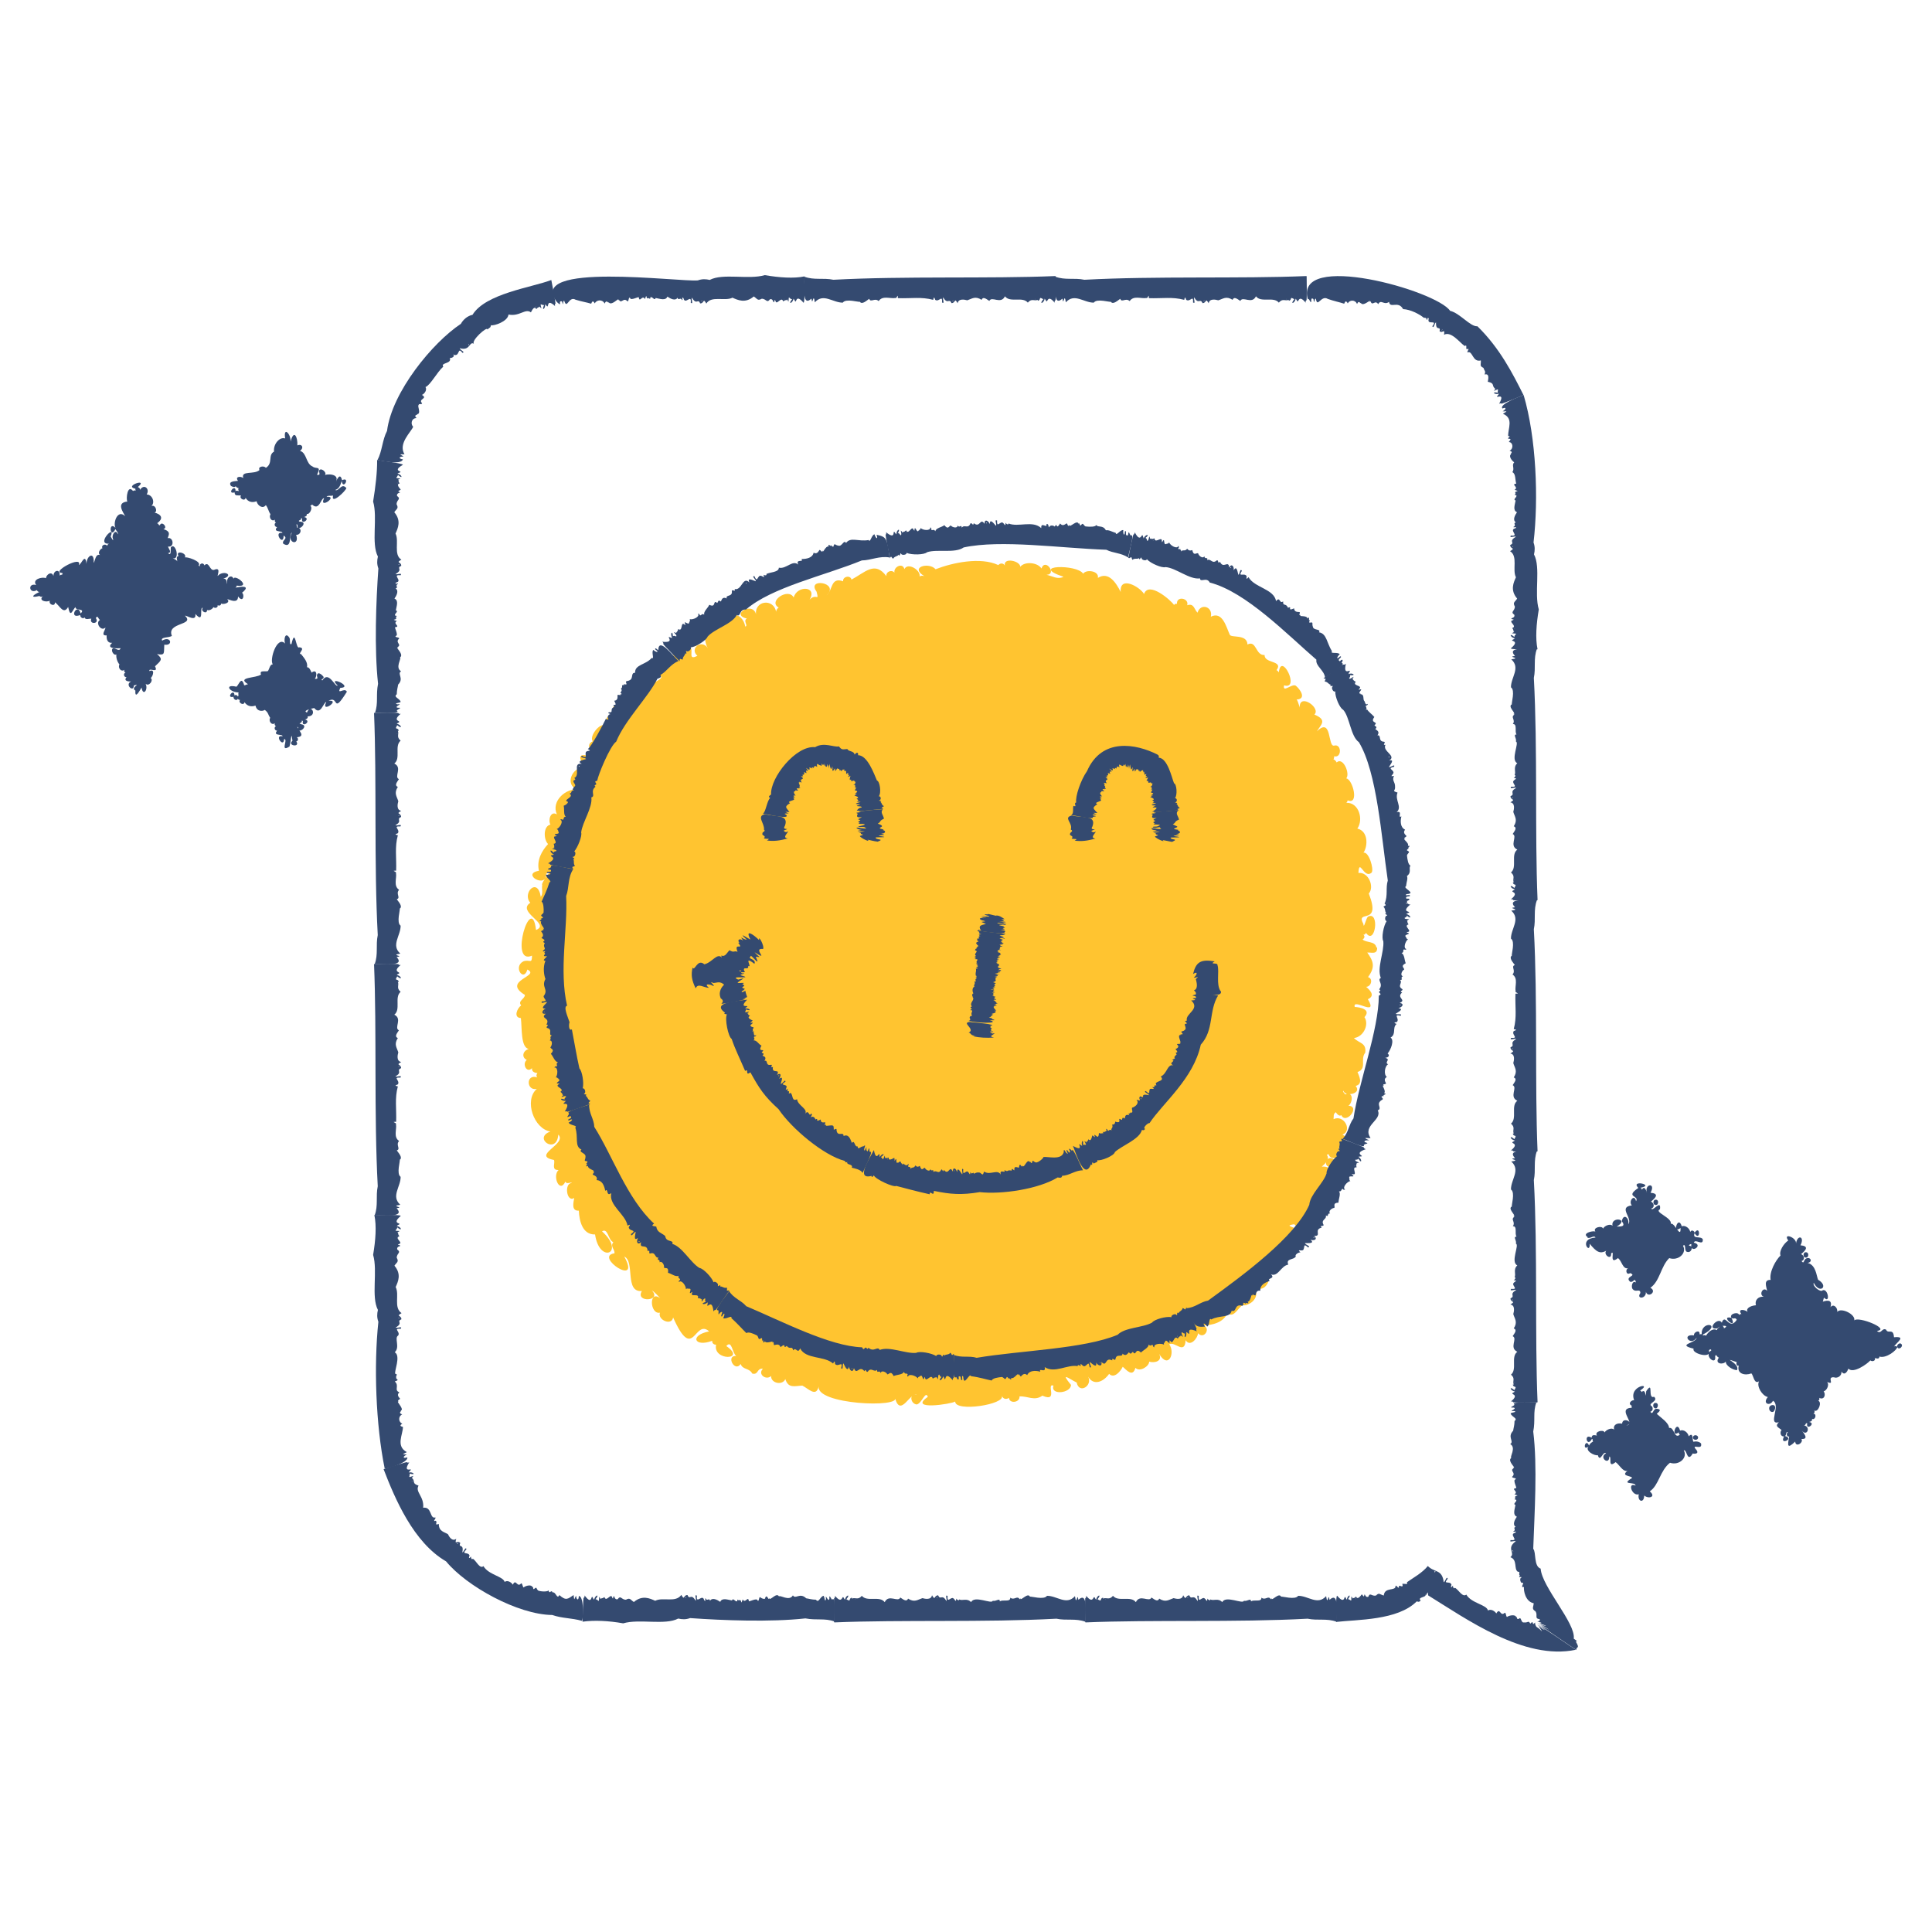 <?xml version="1.0" encoding="UTF-8"?><svg id="a" xmlns="http://www.w3.org/2000/svg" width="125" height="125" viewBox="0 0 125 125"><defs><style>.b{fill:#ffc430;}.b,.c{stroke-width:0px;}.c{fill:#344a70;}</style></defs><path class="c" d="M86.45,104.95c.02-.18-.05-1.66.06-1.71.6.71.4-.25.6.22.02-.02.02.03.03.05.02-.3.35-.42.08-.05.21.06.22.24.21-.17.07.05.1.24.12.05,0,0,0,.05,0,.06.13-.03.12-.04.19-.11.08.26.3-.05.37-.14.14.15.11.22.18,0,.09.18.15.19.24.16.11-.31.22-.01.5-.08.2-.22.25-.06.5,0,.05-.58.79-.26.76-.62.04-.09.16.17.22.1-.05-.3.33.15.22-.24.17-.01.38.08.3-.1.39-.28.99-.6,1.35-1.05.42.44.93.19,1.03,1.05.1-.03.18-.43.26-.23-.34.42.13.11.24.38-.06.19-.02.24.1.06-.03.08.06.26.12.15.22.09.49.65.74.44.33.57,1.33.65,1.4,1.03.19-.13.46.05.54.19.25-.43.25.24.54-.04.1-.05.09.35.18.25.13-.09.55-.17.57.05.1-.14-.04.2.2.07.11-.14.12.3.29.25.29.04.29-.16.42.08.12-.09.12-.18.18.01.05.07.16-.21.13,0,.1.32.09.11.44.49-.03-.1-.15-.24-.19-.31.19.19-.07-.11-.11-.16.32.33.62.54.1.08-.15-.17.33.34.38.28-.12-.1-.25-.2-.36-.29.1.06,1.9,1.26,2.37,1.59-3.34.71-7.14-2.04-9.55-3.52,0-.19-.05-.28-.08-.05-.06-.24,0,.17-.09-.01.08.21-.55.15-.31.4-.13.09-.09.09-.26.05-1.23,1.24-3.86,1.17-5.23,1.33ZM92.8,101.72c.08.02.09-.08.03-.08,0,.03-.02.05-.03.08ZM87.73,103.49s0-.06,0-.1c-.02.02,0,.05,0,.1ZM87,103.51h0s0,0,0,0Z"/><path class="c" d="M70.21,104.95s-.03-1.67.02-1.55c.05-.05.06-.08.04-.16.54.67.43-.21.61.22.02-.02.02.03.04.05.04-.31.4-.41.09-.04.35.21.1-.05.36-.1,0,.02,0,.04,0,.06.22-.1.39.12.64-.18.35.42,1.15-.03,1.48.41.26-.55.86.04,1.01-.3.14.08.4.33.5.07.42.27.62.07.93-.03.17.05.57.13.62-.19.23.4.12,0,.4.01.14.35.26-.13.53.37.07-.08-.12-.46.08-.33-.04.47.15.12.33.13.15.05.21.37.23.03.02.08.2.18.19.06.2.12.5-.11.77.18.21-.46,1.34.15,1.4-.09.22.06.46-.21.46.04.18-.14.7.07.67-.24.29.2.44-.18.62.11,0-.04.06-.12.04-.03.07.1.49-.43.62-.14.05-.05.91.23,1.1-.06.64-.01,1.26.64,1.81.02.1.71.15-.32.22.24.65-.59.42.89.46,1.42-.64-.24-1.22-.06-1.88-.2-4.61.25-10.06.06-14.36.24ZM76.84,103.41s.06-.1,0-.08c0,.03,0,.05,0,.08ZM71.54,103.53s.01-.05.01-.09c-.02.02,0,.05-.01.09ZM70.75,103.51s0,0,0,0c0,0,0,0,0,0Z"/><path class="c" d="M53.96,104.95s-.03-1.67.02-1.55c.05-.05.06-.08.04-.16.54.67.43-.21.61.22.02-.02.02.03.04.05.04-.31.4-.41.09-.04.35.21.1-.05.36-.1,0,.02,0,.04,0,.06.22-.1.39.12.64-.18.35.42,1.15-.03,1.48.41.26-.55.86.04,1.01-.3.14.08.4.33.5.07.42.27.62.07.93-.03.17.05.57.13.62-.19.23.4.12,0,.4.01.14.35.26-.13.53.37.07-.08-.12-.46.08-.33-.04.47.15.12.33.13.15.05.21.37.23.03.02.08.2.18.19.06.2.12.5-.11.77.18.21-.46,1.34.15,1.4-.09.22.06.46-.21.46.04.18-.14.7.07.67-.24.29.2.44-.18.62.11,0-.04.06-.12.04-.03.07.1.49-.43.62-.14.05-.05.91.23,1.1-.06.64-.01,1.26.64,1.81.02.1.71.15-.32.22.24.65-.59.42.89.46,1.42-.64-.24-1.22-.06-1.88-.2-4.61.25-10.06.06-14.36.24ZM60.6,103.41s.06-.1,0-.08c0,.03,0,.05,0,.08ZM55.3,103.53s.01-.05.01-.09c-.02.02,0,.05-.01.09ZM54.51,103.51s0,0,0,0c0,0,0,0,0,0Z"/><path class="c" d="M37.69,104.93s.03-1.67.08-1.55c.05-.04.06-.08.05-.16.57.77.37-.26.58.24.02-.02.02.03.04.05.04-.31.4-.41.09-.04.19,0,.22.31.23-.11.01-.17.11.28.13,0,0,0,0,.05,0,.06.13-.02.13-.04.22-.09.11.37.43-.31.5.04.09.15.02-.07.12-.1.06.19.13.22.23.2.21-.29.24.04.54.03.27-.15.28,0,.51.15.55-.47,1.04-.23,1.38-.08.51-.26,1.32.15,1.69-.38.23.4.12,0,.4.01.15.36.22-.16.53.37.07-.08-.12-.46.08-.33-.07.62.37-.18.47.3.17.12,0-.12.09-.13.1.23.24-.07.29.16.14-.23.46-.07.66.07.11-.29.5-.13.76-.09.07-.22.23.14.34.04,0-.09.03-.14.09-.04.25-.15.1.41.26-.07.17.31.35-.27.4.11-.02.08.54-.24.56-.04.11.11.07-.21.17-.22.03.06.35.21.33.04.13-.27.2.23.26.03.04.22.47-.41.63-.11.06-.12.67.34.9-.07.17.28.45-.21.86.19.16.02.36.09.63.09.18.24.25-.17.48-.25.08-.02.09.51.17.21-.07-.45.17.29.22-.03-.02-.42.15.21.22.03.19-.13.08,1.4.11,1.45-.64-.23-1.15-.06-1.88-.2-2.27.25-5.34.13-7.46-.02-.28.1-.51.09-.77.03-.85.45-2.52,0-3.56.31-.95-.17-1.88-.21-2.61-.11ZM44.35,103.41s.04-.05.04-.08c-.05,0-.03.04-.04.08ZM39.05,103.53s.01-.05.01-.09c-.02.02,0,.05-.01.09ZM38.26,103.51h0s0,0,0,0Z"/><path class="c" d="M24.83,95.05s1.59-.52,1.49-.44c.06.03.09.03.16,0-.52.83.42.22-.01.61.03.01-.02.03-.03.05.29-.07.51.21.07.07.02.22-.17.29.23.15-.02.08-.2.18-.01.13,0,0-.05.02-.06.02.22.21-.05.33.41.48-.24.41.37.69.3,1.43.58-.08.41.73.78.63.1.02-.22.31.02.21.18.09-.14.33.21.21,0,.48.34.51.59.66.07.15.27.5.54.3-.13.44.08.07.26.27-.15.36.26,0,.13.61.1-.02.22-.42.27-.2-.37.39.11.14.2.4-.07.18-.04.23.1.06-.03.08.05.25.11.15.21.1.44.69.69.48.32.56,1.28.66,1.37,1.02.19-.14.45.04.53.18.2-.43.28.22.53-.08.1-.06.11.34.19.24.13-.1.52-.2.55.02.08-.16,0,.1.09.11.22-.2.13-.04.28.09.21.08.65.08.67-.02.06.31.18-.09.26.14.21-.07.29.49.44.17.43.39.55.25.92,0,.05.45.05.22.16.04.02.27.17.36.18.02.33.01.3,1.39.21,1.61-.72-.2-1.26-.15-1.93-.38-2.22-.02-5.55-1.86-6.87-3.47-2.11-1.22-3.31-4.06-4.04-5.96ZM29.56,99.9s.06,0,.08-.04c-.03-.04-.05.01-.08.04ZM26.62,95.84s.06,0,.09-.03c-.03,0-.05.01-.09.03ZM26.38,95.12h0s0,0,0,0Z"/><path class="c" d="M24.22,78.61c.18.02,1.66-.05,1.71.06-.71.6.26.41-.22.61.02.02-.03.02-.05.04.31.04.41.4.04.09,0,.19-.31.22.11.23.17.01-.28.11,0,.13,0,0-.05,0-.06,0,.02.13.04.13.09.22-.37.11.31.43-.04.5-.15.09.07.02.1.12-.19.06-.22.13-.2.23.29.21-.04.24-.03.54.15.27,0,.28-.15.51.47.55.23,1.04.08,1.38.26.51-.15,1.32.38,1.69-.4.23,0,.12-.01.4-.36.15.16.22-.37.53.08.07.46-.12.33.08-.54-.03,0,.19-.17.44-.27.15.14.75-.22,1.08.42.23-.07,1.29.04,1.4.2.01-.01.15.06.26-.05.09.28.11-.1.23.32.27-.07.57.3.7-.18.16-.06.3.05.42-.12.11-.17.08-.11.18-.19-.03.43.51.14.59.13,0-.22.13.1.24-.29.15-.22.52.01.6-.18.11-.14.17.04.21,0,.5-.48,1.24.25,1.63-.41.2-.2.12,0,.16-.25.11-.29.28.03.18.09.32-1.23.74-1.46.73-.58-2.84-.71-6.7-.41-9.5-.1-.28-.09-.51-.03-.77-.45-.85,0-2.52-.31-3.56.16-.94.23-1.88.08-2.58ZM25.76,85.25s.05.04.08.04c0-.05-.04-.03-.08-.04ZM25.64,79.95s.05.01.09.01c-.02-.02-.05,0-.09-.01ZM25.66,79.16h0s0,0,0,0Z"/><path class="c" d="M24.22,62.37s1.67-.03,1.55.02c.05.05.08.06.16.04-.67.54.21.43-.22.61.02.02-.03.02-.05.04.31.04.41.4.04.09-.21.35.05.1.1.36-.02,0-.04,0-.06,0,.1.22-.12.39.18.64-.42.35.03,1.15-.41,1.48.55.26-.04.86.3,1.01-.08.14-.33.4-.07.5-.27.42-.06.62.03.93-.05.17-.13.57.19.62-.4.23,0,.12-.01.4-.35.14.13.26-.37.53.08.07.46-.12.33.08-.54-.03,0,.19-.17.44-.23.08-.16.09,0,.13-.21.77-.08,1.44-.11,2.29-.37,0,.05.05-.01.16.06.33-.18.83.2,1.08-.24.26.13.52-.15.61.1.15.41.47.19.61.05.05-.23.91.06,1.1.01.64-.64,1.26-.02,1.81-.71.1.32.15-.24.22.59.65-.89.42-1.42.46.24-.64.06-1.22.2-1.88-.25-4.61-.06-10.06-.24-14.36ZM25.76,69.01s.1.06.08,0c-.03,0-.05,0-.08,0ZM25.64,63.71s.05.01.09.01c-.02-.02-.05,0-.09-.01ZM25.66,62.92s0,0,0,0c0,0,0,0,0,0Z"/><path class="c" d="M24.22,46.12s1.67-.03,1.55.02c.05.05.08.06.16.04-.67.54.21.43-.22.61.02.02-.03.02-.05.04.31.04.41.4.04.09-.21.35.05.1.1.36-.02,0-.04,0-.06,0,.1.22-.12.39.18.64-.42.35.03,1.15-.41,1.48.55.26-.04.86.3,1.01-.08.14-.33.4-.07.5-.27.42-.06.62.03.93-.05.17-.13.57.19.62-.4.23,0,.12-.01.4-.35.14.13.26-.37.53.08.07.46-.12.33.08-.54-.03,0,.19-.17.44-.23.08-.16.09,0,.13-.21.77-.08,1.44-.11,2.29-.37,0,.05.05-.01.16.06.33-.18.83.2,1.08-.24.26.13.52-.15.61.1.15.41.47.19.61.05.05-.23.91.06,1.1.01.64-.64,1.26-.02,1.81-.71.1.32.15-.24.22.59.65-.89.42-1.42.46.24-.64.06-1.22.2-1.88-.25-4.61-.06-10.06-.24-14.36ZM25.76,52.76s.1.06.08,0c-.03,0-.05,0-.08,0ZM25.64,47.46s.05.01.09.01c-.02-.02-.05,0-.09-.01ZM25.66,46.67s0,0,0,0c0,0,0,0,0,0Z"/><path class="c" d="M24.39,29.76c.17.04,1.65.21,1.68.31-.82.48.21.39-.31.54.02.02-.03.02-.05.03.3.06.39.41.04.09-.07.2-.26.19.15.23-.06.07-.25.07-.06.11,0,0-.05,0-.06,0,.01.13.03.13.08.21-.26.05,0,.31.07.4-.17.12-.24.07-.04.18-.19.06-.22.13-.2.23.29.21-.04.24-.03.54.15.27,0,.28-.15.51.47.55.23,1.04.08,1.38.25.48-.15,1.37.38,1.69-.4.23,0,.12-.01.4-.36.15.16.22-.37.53.08.07.46-.12.33.08-.62-.07.18.37-.3.47-.12.17.12,0,.13.09-.23.1.07.24-.16.29.23.14.07.46-.07.66.29.11.13.5.09.76.22.07-.14.23-.04.34.09,0,.14.03.04.09.15.25-.41.1.07.26-.31.17.27.35-.11.4-.08-.02.24.54.04.56-.11.11.21.07.22.17-.31.27.22.39-.13.57.13.04.05.03-.01.04.1.15.41.47.19.61.12.06-.34.67.07.9-.28.17.21.45-.19.86-.02.16-.09.36-.09.63-.24.18.17.25.25.48.02.08-.51.09-.21.17.45-.07-.29.17.03.22.42-.02-.21.15-.03.22.13.19-1.4.08-1.45.11.23-.64.05-1.15.2-1.88-.25-2.27-.13-5.34.02-7.46-.1-.28-.09-.51-.03-.77-.45-.85,0-2.52-.31-3.56.16-.97.27-1.94.26-2.69ZM25.76,36.51s.05.04.08.04c0-.05-.04-.03-.08-.04ZM25.67,31.24s.05.02.09.02c-.02-.02-.05-.01-.09-.02ZM25.74,30.49h0s0,0,0,0Z"/><path class="c" d="M35.67,18.12s.33,1.64.26,1.53c-.04.05-.04.09-.01.16-.67-.61-.32.31-.61-.09-.01.02-.02-.02-.04-.04.04.3-.26.49-.07.06-.22,0-.27-.2-.17.21-.08-.03-.15-.22-.13-.03,0,0-.02-.05-.02-.06-.12.05-.11.07-.18.14-.14-.24-.29.1-.35.21-.36-.28-.74.29-1.45.14-.04.45-.95.75-1.13.69-.05.21-.08.12-.23.28,0-.25-1.1.74-.87.93-.32-.21-.22.48-.92.28,0,.11.39.26.17.3-.35-.46-.13.33-.62.1.18.1-.06.26-.2.23.16.39-.62.29-.42.56-.4.35-.84,1.21-1.15,1.32.12.2-.08.45-.23.51.41.25-.26.25,0,.53.06.13-.34,0-.17.13-.22-.08.19.58-.16.59.12.06-.26.01-.02.25-.33,0-.4.38-.22.56-.11.32-.99,1.08-.56,1.78-.45,0-.22.02-.06.15-.28-.01-.37.13-.04.18-.12.37-1.26.11-1.65.05.31-.58.31-1.3.62-1.89.32-2.52,2.94-5.71,4.78-6.93.13-.25.42-.52.75-.58.84-1.38,3.83-1.77,5.09-2.25ZM30.31,22.25s0,.06.03.09c.04-.03,0-.05-.03-.09ZM34.68,19.81s0,.06.02.09c.01-.03,0-.05-.02-.09ZM35.42,19.64h0s0,0,0,0Z"/><path class="c" d="M52.05,17.88c-.02.18.05,1.66-.06,1.71-.6-.71-.41.26-.61-.22-.02.02-.02-.03-.04-.05-.04.31-.4.41-.09.04-.19,0-.22-.31-.23.11-.01.17-.11-.28-.13,0,0,0,0-.05,0-.06-.13.02-.13.04-.22.09-.11-.37-.43.31-.5-.04-.09-.15-.02.07-.12.1-.06-.19-.13-.22-.23-.2-.21.29-.24-.04-.54-.03-.27.15-.28,0-.51-.15-.55.47-1.04.23-1.38.08-.48.25-1.37-.15-1.69.38-.23-.4-.12,0-.4-.01-.15-.36-.22.16-.53-.37-.07.08.12.46-.08.33.07-.62-.37.18-.47-.3-.17-.12,0,.12-.09.13-.1-.23-.24.07-.29-.16-.14.23-.46.07-.66-.07-.11.29-.5.13-.76.09-.07.22-.23-.14-.34-.04,0,.09-.03.14-.09.04-.25.15-.1-.41-.26.07-.17-.31-.35.27-.4-.11.02-.08-.54.24-.56.04-.11-.11-.07.21-.17.22-.27-.31-.39.22-.57-.13-.04.13-.03.05-.04-.01-.15.1-.47.41-.61.19,0,.13-.13-.22-.26.09-.15-.3-.53-.24-.64-.01-.1-.19-.17-.15-.23.02-.29-.09-.63-.14-1.01-.26-.45-.26-.55.66-.73.08-.12-.09-.03.49-.15.03-.3-.08.07.41-.32.05-2.08-2.65,7.98-1.29,9.11-1.41.28-.1.51-.09.77-.03.85-.45,2.52,0,3.56-.31.94.16,1.88.23,2.58.08ZM45.42,19.42s-.04.05-.04.08c.05,0,.03-.04.04-.08ZM50.72,19.3s-.01.05-.01.09c.02-.02,0-.05.01-.09ZM51.51,19.31h0s0,0,0,0Z"/><path class="c" d="M68.3,17.88s.03,1.67-.02,1.55c-.05.05-.06.08-.04.16-.54-.67-.43.21-.61-.22-.02.02-.02-.03-.04-.05-.04.31-.4.41-.09.04-.35-.21-.1.05-.36.1,0-.02,0-.04,0-.06-.22.1-.39-.12-.64.18-.35-.42-1.15.03-1.48-.41-.26.55-.86-.04-1.01.3-.14-.08-.4-.33-.5-.07-.42-.27-.62-.07-.93.03-.17-.05-.57-.13-.62.19-.23-.4-.12,0-.4-.01-.14-.35-.26.13-.53-.37-.07.08.12.46-.08.33.03-.54-.19,0-.44-.17-.08-.23-.09-.16-.13,0-.77-.21-1.44-.08-2.29-.11,0-.37-.05.05-.16-.01-.33.06-.83-.18-1.08.2-.26-.24-.52.13-.61-.15-.15.1-.47.41-.61.19-.05.05-.91-.23-1.1.06-.64.01-1.26-.64-1.81-.02-.1-.71-.15.32-.22-.24-.65.59-.42-.89-.46-1.42.64.24,1.22.06,1.88.2,4.61-.25,10.06-.06,14.36-.24ZM61.66,19.42s-.06.1,0,.08c0-.03,0-.05,0-.08ZM66.96,19.3s-.01.05-.01.09c.02-.02,0-.05.01-.09ZM67.75,19.31s0,0,0,0c0,0,0,0,0,0Z"/><path class="c" d="M84.54,17.88s.03,1.67-.02,1.55c-.05.05-.06.08-.04.16-.54-.67-.43.21-.61-.22-.02.02-.02-.03-.04-.05-.04.31-.4.41-.09.04-.35-.21-.1.05-.36.1,0-.02,0-.04,0-.06-.22.1-.39-.12-.64.18-.35-.42-1.15.03-1.48-.41-.26.55-.86-.04-1.01.3-.14-.08-.4-.33-.5-.07-.42-.27-.62-.06-.93.03-.17-.05-.57-.13-.62.19-.23-.4-.12,0-.4-.01-.14-.35-.26.13-.53-.37-.07.08.12.46-.08.33.03-.54-.19,0-.44-.17-.08-.23-.09-.16-.13,0-.77-.21-1.44-.08-2.29-.11,0-.37-.05.05-.16-.01-.33.06-.83-.18-1.08.2-.26-.24-.52.13-.61-.15-.15.1-.47.41-.61.19-.05.05-.91-.23-1.1.06-.64.01-1.26-.64-1.81-.02-.1-.71-.15.32-.22-.24-.65.59-.42-.89-.46-1.42.64.24,1.22.06,1.88.2,4.61-.25,10.06-.06,14.36-.24ZM77.91,19.42s-.06.1,0,.08c0-.03,0-.05,0-.08ZM83.21,19.3s-.01.05-.01.09c.02-.02,0-.05.01-.09ZM84,19.31s0,0,0,0c0,0,0,0,0,0Z"/><path class="c" d="M98.6,25.55s-1.54.64-1.45.56c-.06-.02-.09-.02-.16.02.49-.88-.43-.18-.03-.61-.03,0,.02-.03.03-.05-.29.1-.53-.16-.08-.06-.04-.21.14-.3-.24-.12.01-.08.18-.19,0-.13,0,0,.05-.03.05-.03-.23-.18.02-.33-.46-.43.02-.14.14-.56-.21-.47.09-.24,0-.2-.07-.43-.28-.12-.15-.22-.17-.48-.55.14-.52-.65-.85-.52-.09-.02.11-.2.03-.24-.25.17,0-.34-.22-.17-.31-.2-.88-.99-1.34-.73.06-.46-.09-.06-.29-.23.09-.39-.25.05-.23-.57-.1.03-.14.44-.24.25.38-.49-.38-.02-.23-.49-.08-.16-.06.05-.14.09,0-.18-.09-.14-.18-.15-.29-.24-.87-.54-1.34-.56-.32-.58-.84,0-.91-.47-.32.25-.52-.2-.7.15-.21-.32-.38.18-.5-.2-.05.12-.03.05-.04-.02-.15.07-.47.36-.59.13-.01.13-.1-.23-.24.08-.12-.3-.49-.27-.6-.04-.1-.19-.17-.15-.23.02-.3-.1-.67-.17-1.06-.31-.44-.27-.67.61-.77,0-.1-.11-.1.48-.16.01-.17-.13-.13.09-.15.2-.1,0-.13-.31-.21-.17-.91-3.17,8.32-.59,9.2.73.64.15,1.31,1.04,1.77,1,1.46,1.43,2.28,3.06,2.98,4.45ZM93.34,21.31s-.1.05-.05.07c.02-.02.03-.04.05-.07ZM96.74,24.92s-.05.01-.09.03c.03,0,.05-.02.09-.03ZM97.06,25.6h0s0,0,0,0Z"/><path class="c" d="M99.46,42.01c-.18-.02-1.66.05-1.71-.06.71-.6-.26-.41.22-.61-.02-.02.03-.02.05-.04-.31-.04-.41-.4-.04-.09,0-.19.31-.22-.11-.23-.17-.01.28-.11,0-.13,0,0,.05,0,.06,0-.02-.13-.04-.13-.09-.22.37-.11-.31-.43.04-.5.15-.09-.07-.02-.1-.12.19-.06.22-.13.2-.23-.29-.21.04-.24.03-.54-.15-.27,0-.28.15-.51-.47-.55-.23-1.04-.08-1.38-.25-.48.15-1.36-.38-1.69.4-.23,0-.12.01-.4.36-.15-.16-.22.37-.53-.08-.07-.46.12-.33-.08.62.07-.18-.37.3-.47.12-.17-.12,0-.13-.09.23-.1-.07-.24.16-.29-.23-.14-.07-.46.07-.66-.29-.11-.13-.5-.09-.76-.22-.07.14-.23.04-.34-.09,0-.14-.03-.04-.09-.15-.25.41-.1-.07-.26.31-.17-.27-.35.11-.4-.08-.24-.02-.64-.25-.74.17-.25-.07-.44.12-.64-.14-.08-.39-.41-.2-.52-.14,0,.22-.13-.1-.23.27-.12.23-.55-.05-.56.05-.1.23-.22-.02-.21-.12-.03.23-.21-.02-.17-.02-.52.37-1.15-.34-1.45.39-.23.19-.13-.02-.16.19-.09.3-.31-.01-.18-.24-.26,1.03-.75,1.37-.87.82,2.78.97,6.71.64,9.54.1.28.09.51.03.77.45.85,0,2.52.31,3.56-.16.94-.23,1.88-.08,2.58ZM97.91,35.37s-.05-.04-.08-.04c0,.05.04.03.08.04ZM98.03,40.67s-.05-.01-.09-.01c.02.02.05,0,.09.01ZM98.02,41.46h0s0,0,0,0Z"/><path class="c" d="M99.46,58.25s-1.67.03-1.55-.02c-.05-.05-.08-.06-.16-.04.67-.54-.21-.43.22-.61-.02-.02.03-.02.05-.04-.31-.04-.41-.4-.04-.09.21-.35-.05-.1-.1-.36.02,0,.04,0,.06,0-.1-.22.12-.39-.18-.64.42-.35-.03-1.15.41-1.48-.55-.26.04-.86-.3-1.01.08-.14.33-.4.07-.5.27-.42.06-.62-.03-.93.05-.17.13-.57-.19-.62.4-.23,0-.12.01-.4.35-.14-.13-.26.37-.53-.08-.07-.46.12-.33-.08.47.04.12-.15.13-.33.05-.15.37-.21.03-.23.08-.02.18-.2.06-.19.12-.2-.11-.5.18-.77-.46-.21.15-1.34-.09-1.4.06-.22-.21-.46.04-.46-.14-.18.07-.7-.24-.67.2-.29-.18-.44.11-.62-.04,0-.12-.06-.03-.04.1-.07-.43-.49-.14-.62-.05-.05.23-.91-.06-1.1-.01-.64.64-1.26.02-1.81.71-.1-.32-.15.24-.22-.59-.65.89-.42,1.42-.46-.24.64-.06,1.22-.2,1.88.25,4.61.06,10.06.24,14.36ZM97.91,51.62s-.1-.06-.08,0c.03,0,.05,0,.08,0ZM98.03,56.92s-.05-.01-.09-.01c.02.02.05,0,.09.01ZM98.02,57.71s0,0,0,0c0,0,0,0,0,0Z"/><path class="c" d="M99.46,74.5s-1.67.03-1.55-.02c-.05-.05-.08-.06-.16-.04.67-.54-.21-.43.22-.61-.02-.02.03-.02.05-.04-.31-.04-.41-.4-.04-.09.21-.35-.05-.1-.1-.36.02,0,.04,0,.06,0-.1-.22.12-.39-.18-.64.42-.35-.03-1.15.41-1.48-.55-.26.04-.86-.3-1.01.08-.14.33-.4.07-.5.27-.42.06-.62-.03-.93.05-.17.13-.57-.19-.62.4-.23,0-.12.01-.4.35-.14-.13-.26.37-.53-.08-.07-.46.12-.33-.08.54.03,0-.19.17-.44.23-.08.16-.09,0-.13.21-.77.08-1.44.11-2.29.37,0-.05-.05.01-.16-.06-.33.18-.83-.2-1.08.24-.26-.13-.52.15-.61-.1-.15-.41-.47-.19-.61-.05-.05.23-.91-.06-1.1-.01-.64.64-1.26.02-1.81.71-.1-.32-.15.24-.22-.59-.64.89-.42,1.42-.46-.24.64-.06,1.22-.2,1.88.25,4.61.06,10.06.24,14.36ZM97.91,67.86s-.1-.06-.08,0c.03,0,.05,0,.08,0ZM98.03,73.16s-.05-.01-.09-.01c.02.02.05,0,.09.01ZM98.02,73.95s0,0,0,0c0,0,0,0,0,0Z"/><path class="c" d="M99.46,90.74s-1.67.03-1.55-.02c-.05-.05-.08-.06-.16-.04.67-.54-.21-.43.22-.61-.02-.02.03-.02.05-.04-.31-.04-.41-.4-.04-.09.21-.35-.05-.1-.1-.36.02,0,.04,0,.06,0-.1-.22.12-.39-.18-.64.42-.35-.03-1.15.41-1.48-.55-.26.04-.86-.3-1.01.08-.14.33-.4.07-.5.27-.42.06-.62-.03-.93.05-.17.13-.57-.19-.62.4-.23,0-.12.01-.4.35-.14-.13-.26.37-.53-.08-.07-.46.12-.33-.08.47.04.12-.15.13-.33.05-.15.37-.21.03-.23.08-.02.18-.2.06-.19.12-.2-.11-.5.18-.77-.46-.21.15-1.34-.09-1.4.06-.22-.21-.46.04-.46-.14-.18.07-.7-.24-.67.2-.29-.18-.44.11-.62-.04,0-.12-.06-.03-.04.1-.07-.43-.49-.14-.62-.05-.05.23-.91-.06-1.1-.01-.64.64-1.26.02-1.81.71-.1-.32-.15.24-.22-.59-.65.89-.42,1.42-.46-.24.64-.06,1.22-.2,1.88.25,4.61.06,10.06.24,14.36ZM97.91,84.11s-.1-.06-.08,0c.03,0,.05,0,.08,0ZM98.03,89.41s-.05-.01-.09-.01c.02.02.05,0,.09.01ZM98.02,90.2s0,0,0,0c0,0,0,0,0,0Z"/><path class="c" d="M101.99,106.76l-2.18-1.49s.03.02.05.03c-.09-.08-.19-.14-.32-.22.2.11.42.23.68.36-.19-.16-.92-.5-.32-.23h-.02s.06.01.09.03c-.12-.07-.28-.13-.39-.19.01,0-.12-.05-.1-.05,0,0-.02,0-.03-.01.18.06.24.1.43.19-.15-.07.09.01.13.02-.03-.03.04,0,.05.02-.12-.1-.31-.12-.47-.18.06.01.13.03.22.05-.05-.02-.1-.03-.15-.05.01,0,.08.02.09.02,0-.01-.09-.05-.15-.07.29.03-.02-.07-.15-.05.05-.01.08-.02.13-.04h0s.04-.01.06-.02c-.05,0-.13.03-.17.04.15-.08.2-.08.14-.16-.35-.04-.1-.25-.26-.5-.27-.17-.14-.26-.12-.53-.55-.11-.66-.83-.63-1.05-.31.06.12-.33-.14-.27-.08,0-.17-.31-.03-.33.06-.12-.27.05-.09-.14-.13-.09.07-.26-.14-.25-.27-.18,0-.77-.48-.94.35-.28-.3-.56.35-1.03-.08-.07-.46.12-.33-.08.62.07-.18-.37.3-.47.12-.17-.12,0-.13-.09.23-.1-.07-.24.16-.29-.23-.14-.07-.46.07-.66-.29-.11-.13-.5-.09-.76-.22-.07.14-.23.04-.34-.09,0-.14-.03-.04-.09-.15-.25.41-.1-.07-.26.31-.17-.27-.35.11-.4.08.02-.24-.54-.04-.56.11-.11-.21-.07-.22-.17.31-.27-.22-.39.13-.57-.13-.04-.05-.03.01-.04-.1-.15-.41-.47-.19-.61-.12-.06.34-.67-.07-.9.28-.17-.21-.45.19-.86.02-.16.09-.36.09-.63.24-.18-.17-.25-.25-.48-.02-.08.51-.09.21-.17-.45.07.29-.17-.03-.22-.42.02.21-.15.03-.22-.13-.19,1.4-.08,1.45-.11-.23.64-.05,1.15-.2,1.88.28,2.23.08,5.29,0,7.59.2.21.02,1.13.48,1.28.07,1.17,2.29,3.55,2.14,4.53.06.05.33.21.13.18.29.5.05.29.03.55ZM97.92,100.36s-.05-.05-.09-.04c0,.06.04.04.09.04ZM99.86,105.05s-.08-.02-.13-.03c.03,0,.07.01.13.03ZM100.01,105.3h.01s-.01,0-.01,0Z"/><path class="b" d="M89.05,61.3c-.07-.43-.68-.29-.89-.52.12-.07.17-.2.05-.31.09.02.12-.04.17-.11.6.85.9-1.43.14-1.06-.15.09-.28.87-.31.48-.54-1,1.2.19.35-1.97.38-.42-.01-1.41-.67-1.33.05-1.02.36.44.86-.03.15-.23-.19-1.37-.53-1.28.3-.47.29-1.41-.4-1.56.41-.57.11-1.7-.71-1.67.03-.05.09-.1.08-.16.77.33.33-1.37-.09-1.42.27-.28-.2-1.42-.62-1.03-.04-.09-.12-.17-.21-.21.05-.04.05-.13.05-.19.5.14.49-.83,0-.69-.43.11-.13-1.89-1.12-.92.28-.46.69-.73-.16-1.09.44-.41-.92-1.38-.95-.52.04.27-.1-.37-.2-.45.69-.04.19-.71-.06-.9-.26-.14-.86.5-.75-.02,1.06.33-.19-2.21-.34-.84-.04-.05-.08-.12-.15-.14.47-.64-.8-.42-.77-.98-.6.04-.52-.99-1.11-.68-.02-.71-1.1-.4-1.15-.65-.22-.47-.46-1.53-1.22-1.15.15-.65-.67-.91-.86-.26-.23-.22-.22-.63-.67-.48.14-.47-.71-.62-.66-.09-.07-.02-.14,0-.19.07-.22-.32-1.65-1.56-1.94-.71-.3-.49-1.6-1.2-1.51-.13-.3-.59-.78-1.35-1.48-.91.1-.46-.77-.57-.95-.27-.37-.63-3.56-.57-1.27.2-.41.19-.71-.05-1.1-.13.7-.02-.08-1.12-.33-.41-.24-.39-1.07-.48-1.37-.11,0-.38-1.1-.63-1-.08-.09-.17-.3-.17-.42-.03-1.15-.54-2.95-.16-4.06.27-.41-.48-1.72-.15-.72.45-.1-.04-.22-.05-.31.02.08-.4-.75-.94-.99-.48-.1-.44-.71-.15-.64.23-.18-.22-.57-.06-.52.23-.75-1.01-1.37-.25-2.26.22-.07-.32-.59-.19-.54.11-.83-.3-.66.6-1.08.91.91-.83-1.32-1.17-.64-.24.18.68-.03.07-.45.52.53-.89-.82-.94-1.03-.14-.33-.66-1.69.24-.97.65-.1.06-.19.2-.16.31-.15-.97-1.5-.76-1.29.23-.1-1.03-1.75-.09-.61.17-.27.15.11.46-.1.52-.2-1.01-1.26-1.03-1.6-.06-1.06-.63-1.2.87-.82,1.47-.37-.63-1.23,0-.68.48-.64.33-.24-.31-.45-.57,1.42-.09-.47-1.32-.05-.05-.14-.17-.47-.05-.49.15-.27-.27-.81.19-.52.5-.52.87-1.74.33-1.98,1.43.28.65.76-.03,1.07-.19.41.26-.83.51-.89.91-.46-1.48-1.83.78-.23.49-.31-.04-.35.24-.46.36-.47-1.07-1.39-.03-.57.55-.62-.77-1.34-.3-.55.46-.08.02-.13.06-.17.12-.25-1.1-1.25.69-.29.53,0,.02,0,.04,0,.07-.11-.09-.27.05-.37.12.1-1.02-1.14.23-.82.65-.58.26.05.86.36,1.07-.39.04-1.74-.71-.89.62-.85-.05-1.33,1.24-.39,1.43-.8-.11-1.79.74-1.4,1.61-.41-.25-.58.37-.42.66-.48.11-.44.98-.15,1.26-.41.44-.75,1.05-.59,1.73-1.2.2.52,1.2.47.19.57-.36-.37.53-.26.75-.05.27.08.49-.09.75-.21-1.33-1.23-.23-.68.38-.92.6,1.35,1.37.37,1.76-.29-2.53-1.78,2.33-.26,1.66,0,.58-.15.22-.56.37-.68.35.02,1.37.26.53.89.43-1.7.71-.16,1.64,0,.27-.49.39-.24.68-.25.17-.53.79-.02.82.08.64-.02,1.9.51,2-.34.08-.52.51-.13.71-.32.25,0,.89.34.53-.03.23.17.3.35.32-.07.09-.09.19-.01.28-.75-.26-.71.9-.03.74-.84.74-.19,2.59.88,2.76-1.17.42.42,1.54.51.2.61.6-1.77,1.35-.28,1.64.1.2-.2.67.3.65-.42.37.06,1.55.44.75.08.21.35,0,.42.09-.52,0-.34,1.29.15.97-.04.28-.21.85.3.82.03.64.22,1.56,1.05,1.54.28,1.94,2.01,1.2.45-.2.4-.24.38.55.73.7-.22.29.1.45.08.72-1.37.18,1.77,2.27.63.21.71.32,0,2.33,1.14,2.23-.47.77,1.34.66.64-.04.17.09.45.4.55.51-.76-.59-.68,1.07-.02.93-.18.46.76.88.85.31,1.33,2.98,1.37.05,2.33.9-1.28.25-.97,1.05.2.61-.02.15.1.26.25.25-.23,1.07,2.01,1.01.66.09.37-.42.37.44.64.64-.69-.04-.09,1.09.29.52.13.39.55.24.75.62.41.11.29-.37.69-.31-.36.35.2.77.53.47-.03.45.72.64.92.2.2.62.6.44,1.1.42.38.18.9.79,1.06.04-.22,1.19,5.39,1.42,4.93.73.35,1.37,1.01-.41,1.42-.19-.52-.1-.43.59-.01.64.34-.07.57-.93.72-.49-1.32.9,1.55.46,1.77.3-.02.7,3.28.19,3.02-.38.08.23.29.26.46.14.02.4.72.31.68-.09.51-.04.97.32,1.48-.05,1.07.47.21-.83.72-.65-.22.65,1.14.49,1.13-.05-.71-.87-.14-.4.37-.15.16.77,1.05.2.74-.38.36.62,1,.33,1.36-.18.33.34.75-.18.88-.46.25.22.65.7.82.07.28.3.9-.11.89-.4.36.11.89-.04.64-.51.61,1.03,1.06-.05.66-.61.35-.23,1,.72,1.06-.27.29.48.79-.14.8-.45.4.45.87-.37.32-.5.59-.01,1.36-.2,1.58-.81.48.46.81-.68,1.12-.49.71-.15,1.03-.84.45-1.35.9.93,1.59-.74.82-1.2.22-.1.42-.21.6-.36-.47.65.85.66.44.01.36-.17.93-.91.41-1.16.27.07.18-.4.3-.37-.19.83.69.44.59-.19.17-.41-1.33-.51-.4-.63.3.36,1.22.26.95-.44.43-.53,2.45-3.38.83-3.29.16-.15.56-.45.32-.77.05,0,.09-.01.11-.05.16.61,1.23.06.66-.34.2-.14.76-.66.25-.91.66-.26.09-1.32-.58-1,.03-.22-.04-.32.15-.45.05.1.23.3.35.19.3.64,1.27-.57.46-.61.28-.16.37-.99-.23-.73,0-.11-.17-.15-.1-.24.14.42,1.23.19.8-.31.5-.12.22-.64.12-.9.64-.21.15-.82.5-1.25.09-.66-.41-.6-.73-.95.61-.06,1-.87.68-1.35.45-.5-.27-.64-.63-.66-.17-.62,1.57.7.85-.5.52-.23.11-.61-.11-.8.34-.02.46-.54.12-.63.48-.65.36-1.02-.05-1.59.27-.02.66.15.64-.32Z"/><path class="b" d="M86.18,74.95c-.36-.15-.59.5-.14.55.35.12.47-.49.14-.55Z"/><path class="c" d="M78.98,64.14c-.32-.44-.07-1.28-.21-1.7.03-.19-.57,0-.18-.24-.91-.15-1.21.04-1.4.82.33-.22.27.05.05.23.13.05.43-.17.13.1.05.19.17.64-.12.72.12.14.14.13.12.27-.53.14.12.02,0,.23-.58.02.38.12-.3.16.62.56-.41.86-.28,1.3-.28.06.04.07-.02.21-.3-.03.1.26-.14.42-.14.12-.3,0-.11.23-.02.08-.26-.01-.11.07-.33-.03.12.57-.09.52.18.12-.22,0-.16.11.17.11.02.25-.11.28.32.37-.12.1.08.35-.37.32.13.17-.3.35.3.08-.3.19.09.36-.4-.11-.4.54-.82.72.25.28-.16.27-.31.42-.06.06.14.22-.08.14-.02.08,0,.17-.17.12.25.22,0,.07-.14.13-.1.14.07.44-.27.13-.19.05.19.17.21.27-.7-.15-.14.27-.57.07-.19.17.21.36-.24.22.21.24-.09.44-.22.5-.21,0,.12.4-.18.33-.01.13-.21-.01-.06.18-.29-.1-.26.09-.3.21-.21-.14-.13.06-.2.09-.38-.25.13.29-.42.11,0,.11-.04.2-.2.19.1.24-.1.22-.03.38-.17-.13-.16.1-.27-.01.04-.03-.06-.1-.1-.09.14.18-.09.15-.14.23-.12-.18.03.18-.1.04-.13.12-.24-.17-.22.18l-.03-.03c.02.3-.39-.3-.21.12-.02-.01-.03-.03-.06-.04h0s-.08-.05-.12-.08c-.03.1-.08.45-.25.25-.04.08-.02.09-.11.17,0,0-.03-.05-.03-.05,0,.01.03.08.02.1-.05-.05-.09-.08-.14-.1.18.35.11.21-.09.24.05-.45-.16-.2-.05.08-.02-.01-.04-.05-.05-.03-.42-.36.31.5-.55.02.19.46.73,2.27,1.16,1.2.19.14-.03-.29.19-.06.08-.06.3-.09.22-.22.22.08,1.11-.29,1.14-.52.43-.41,1.6-.82,1.75-1.43.15.03.12.02.21-.07-.2-.05.2-.42.28-.37.88-1.32,2.85-2.88,3.32-5.08.87-.95.5-2.17,1.12-3.18l-.94-.15c.23.03,1.24.29,1.12-.14ZM70.48,73.92s-.04-.06-.04-.09c.02.03.05.06.04.09ZM73.79,71.07l.02-.02c.08.06.03.1-.02.02Z"/><path class="c" d="M69.42,74.39c-.07,0-.04.13-.14-.01-.3-.2.1.19-.12.19-.16-.27-.22-.19-.07.06-.13.08-.27-.49-.27-.07-.16.53-1.04.25-1.32.3.06.04-.33.38-.48.35-.18-.04-.19-.24-.26.04-.07.03-.15-.22-.12-.05-.18-.31-.39.46-.47.21-.07.25-.18-.33-.25.14-.22-.06-.31-.09-.29.17-.09-.02-.16-.21-.18.02-.34-.08-.18.13-.47-.04.13.28-.34-.12-.23.3-.22-.39-.68.07-1.08-.2-.09.25-.07.22-.27.07-.32-.07-.37.17-.42,0-.07.04-.13.11-.2-.05-.01.33-.06.04-.19-.03-.17,0-.3.32-.27-.14-.16-.12,0,.25-.07.33-.11-.14-.3-.54-.33-.14-.06-.25-.26-.37-.28-.04-.21-.47-.25.3-.57-.11-.07.25-.1-.13-.18,0-.17.32-.31-.03-.5.14.02-.26-.12.02-.19-.19-.05.21-.32.04-.36-.08-.11-.02-.19.28-.33-.13-.09.06-.18.1-.28-.03-.12.23-.23.07-.31.23,0-.21-.18-.06-.17-.21.05.01.04-.11,0-.13,0,.2-.28.06-.26,0,.02-.07-.14.17-.1.01-.18-.03-.04-.29-.28-.06v-.04c-.21.2-.02-.49-.23-.08,0-.03,0-.04,0-.07h0c0-.05-.01-.09-.02-.14-.09.05-.4.24-.36-.02-.09.02-.08.05-.2.03,0,0,.02-.05.02-.06,0,.01-.04.08-.06.08,0-.07,0-.12-.02-.17-.15.36-.08.22-.24.09.37-.26.04-.25-.09.02,0-.03.01-.07,0-.06.01-.51-.2.48-.37-.41-.25.49-1.22,1.95-.15,1.67,0,.16.1.01.15-.03.09.24,1.27.79,1.45.68.61.16,1.35.36,2.16.54.01-.33.27.24.27-.22,1.07.22,1.77.28,2.97.08,1.4.16,3.8-.19,5.04-.95.13.02.27.06.29-.11.46,0,.84-.36,1.35-.35-.03-.02-.59-1.35-.66-1.28ZM57.45,74.97c-.03.13-.04.02,0-.02v.02ZM61.73,75.79s-.01-.09.03-.08c0,.04,0,.07-.03.08Z"/><path class="c" d="M55.82,75.86s0,.02,0,.03c-.01-.06.7-1.4.5-1.37-.14.09.01-.53-.18-.03-.2-.04.05-.55-.19-.05-.15-.03.18-.49-.09-.27-.17-.02-.36.28-.37,0-.22.06-.18-.46-.37-.22-.12-.3-.22-.59-.54-.45,0-.29-.3,0-.42-.24-.09-.16.06-.3-.2-.17-.07-.04.07-.25-.04-.12.12-.34-.61.01-.47-.21-.17.11-.03-.07-.06-.15-.15.02-.29.04-.29-.18-.44.24-.06-.15-.35,0-.01-.13-.17-.24-.28-.14-.02-.07.15-.21,0-.24-.13.27-.13-.33-.38.02.21-.33-.48-.54-.52-.95-.36.18-.25-.3-.42-.41-.22.11-.05-.03-.11-.12-.09.09-.11-.08-.06-.16-.27.2-.06-.02-.09-.16-.11-.13-.45-.03-.07-.29-.01-.19-.2.15-.31.15.04-.17.22-.56-.11-.33.15-.19.15-.44-.13-.25.25-.46-.36-.02-.26-.52-.24.1.03-.15-.12-.14-.4.09-.17-.34-.43-.25.16-.26-.02-.28-.13-.34.18-.18-.03-.14-.05-.21.33-.32-.31.07-.01-.44-.19-.08-.29-.35-.52-.34.16-.13-.05-.18.07-.26.02.05.11-.04.11-.08-.2.1-.12-.12-.19-.19.21-.08-.18-.01-.02-.1-.09-.16.22-.19-.12-.25l.03-.02c-.3-.05.37-.31-.09-.23.02-.02.03-.02.05-.05h0s.07-.07.11-.1c-.09-.05-.42-.18-.18-.3-.07-.06-.08-.04-.14-.15,0,0,.05-.01.06-.02-.03,0-.07.02-.1,0,.06-.03.1-.07.13-.11-.38.09-.23.06-.21-.14.42.15.23-.11-.06-.06.02-.02.06-.03.04-.04.43-.29-.55.14.1-.53-.5.07-2.39.16-1.43.84-.13.09.05.09.12.11-.15.27.08,1.45.31,1.59.2.62.54,1.29.87,2.07.27-.2-.03.37.34.09.56,1.02.9,1.55,1.82,2.38.86,1.28,2.94,3,4.28,3.35.05.07.09.15.17.05-.09.25.4.12.29.39.18.04.58.12.7.33ZM48.42,65.74c-.12.05-.04-.02.02,0h-.02ZM50.34,69.61s.06-.07.08-.02c-.03.03-.05.04-.08.02Z"/><path class="c" d="M46.68,64.62c.06.07.16.17,0,.31-.03.08,2.11-.36,1.4-.3.38-.19.25,0,.14-.53-.05.05-.34.17-.2.01.07.01.27-.23.14-.13-.1-.1-.26-.03,0-.2-.06-.05-.05-.09-.14-.1.33-.17-.26-.03-.3-.1.2-.2.7-.38.04-.2-.69-.3,1.16,0,.16-.28-.08-.07.51-.12.08-.13-.22-.14.35.02.15-.15-.11-.35.3.01.26-.33.31.18-.38-.74.4-.13.15-.31-.48-.32-.25-.46-.06-.32.72.84.34,0,.43.04.2.05-.08-.29,1.04.65-.19-.3.55-.21.11-.2-.34-.98-.25-.57-.41-.41-.93-.73-.57-.05-.04.02-.94-.61-.23.02-.26-.02-.51-.32-.24.06-.21-.17-.41-.07-.24.15-.03,0-.05-.02-.08-.02.41.55-.31-.08-.04.59-.27-.09-.2.09-.52-.1-.16.14-.27.46-.53.34-.02.11.25.56.04.15-.29-.37-.65.32-1.14.42-.46-.4-.62.5-.76.21-.11.49-.06.81.2,1.35.14-.38.55-.03.86-.04-.37-.29.07-.25.29-.11.12-.05-.39-.37,0-.2.23-.01.42-.14.69.11-.26.24-.37.59-.2.92ZM47.83,62.82c.02-.07.12-.04.13.02-.04,0-.09,0-.13-.02ZM48.04,62.83s0,0,.01,0c0,0-.02,0-.02,0,0,0,0,0,0,0ZM46.93,62.38l.02.05-.02-.05Z"/><path class="c" d="M49.47,52.67c.66.19,1.61,0,1.31.77-.23.33.49.08-.08.3.1.12.19.12.3.04-.08.18-.39.41-.03.47-.53.14-.88.19-1.35.13.29-.17-.02-.07-.2-.14.19-.18-.15-.17-.09-.3-.04-.12.25-.15.1-.26.05-.41-.5-.87.05-1Z"/><path class="c" d="M57.14,52.33s-1.65.18-1.55.14c-.05-.03-.09-.02-.16-.01.08-.13.15-.19.31-.22.1-.12-.61-.03-.14-.17h0s.03-.02.06-.03c-.83-.02.54-.21-.23-.16.04-.03.08-.06.14-.08-.03-.01-.07,0-.1,0,0,0,.05-.01.06-.01-.04-.1-.08-.07-.11-.11.25-.09-.05-.18-.14-.21.04-.03.07-.05.11-.08h0s.04-.02.06-.04c-.35.06.17-.12-.04-.17l.03-.02c-.28-.03-.03-.07-.08-.17.16-.07-.13-.02-.05-.05.05-.03.04-.24-.12-.13.17-.13.12-.07.16-.2-.03,0,.01-.05.03-.06l-.08.04v-.07s-.11.05-.04-.03c-.17.06-.2.09-.2-.06-.05.04-.11.05-.05-.02-.02,0-.04.01-.07.02.1-.1.02-.13.1-.24-.41.23.08-.13-.19-.06.05-.17.06-.16-.1-.05-.02-.35.03-.13-.13-.22.02-.25-.09.08-.09-.09-.17.28-.11-.07-.22.09.02-.18-.09-.08-.14-.15-.28.47-.01-.25-.24.13-.14.11-.03-.17-.08-.25-.09.36-.14,0-.19-.16-.11.48.02.31-.13,0-.02.33-.15.15-.19-.04-.02.06.01.12-.01.18-.04-.23-.12.03-.14-.17-.06.01.02.24-.08.12-.15.02-.3-.28-.24.1-.1-.07-.18-.11-.23.07-.08-.08-.11-.07-.08.04-.04-.03-.07-.06-.11-.08.01.08-.05,0-.09,0,.08.21-.04.17-.2.03.02.08.11.12.12.21-.24-.13-.05.13-.12.13-.3-.19.04.12-.25.11.12.16,0,.07-.08.09.33.28-.17.09.04.4-.07.02-.25-.11-.13.03-.18-.13.11.22-.04.28.15.08.06.07-.06.06.17.11-.1-.05-.08.03-.04,0,.06.11.09.13-.04.02-.27-.06-.19.04-.19-.02-.04.24.02.28-.18-.02-.18.03-.04.12-.24,0-.04.02-.06.14-.05.07-.51.12-.26.23-.41.25-.25.28-.04.58-.4-.03-.26-.02-.05.09-.09,0-.41-.02-.17.08.32.34-1.2-.03-1.5-.07.19-.09.26-.84.47-1.01-.18-.1,0-.17.06-.23-.06-1.09,1.61-3.19,2.85-3.06.57-.35,1.24.03,1.54-.05.19.25.24.19.55.17.04.17.43.11.46.36.1-.12.25-.21.23.04.61,0,1.04,1.23,1.22,1.64.18.03.3.79.12,1.02.14-.03.19.24,0,.28.06.01.24.03.1.09.11.04.07.2.23.26-.08.12-.25.04-.05.17ZM53.93,49.69s-.03.04-.04.07c.03,0,.02-.05.04-.07ZM55.6,51.67s-.06,0-.09.01c.03,0,.05,0,.09-.01ZM55.67,52.14h0s0,0,0,0Z"/><path class="c" d="M56.77,54.46c.55-.2-.17-.1-.11-.28.05-.02,1.1.02.18-.1.22-.1.6-.01.17-.15.26.02.37-.17.1-.23.03-.01.05-.02.07-.03-.71-.14.35-.13-.39-.38.24-.13.07-.17.4-.32-.03-.23-.26-.41-.07-.6.04-.05-2.12.16-1.43.15-.06.08-.45.02-.19.13-.12.2-.02.27.25.21,0,.04-.38.2-.21.15.1.08.23.03-.02.15.06.04.05.08.13.08-.42.13.58,0,.22.15-.85.2.11.04.1.16.28.11-.32.03-.43,0-.32-.03.07.16.22.14-.58.12-.08.05.2.1-.85.11-.17,0-.27.16.26.07.11.07-.06.14.06.15.76.45.5.24.2.03.41.1.63.12Z"/><path class="c" d="M69.35,52.76c.65.17,1.61-.05,1.33.71-.23.33.5.07-.08.29.1.11.19.11.3.04-.08.18-.38.4-.03.46-.53.14-.88.19-1.34.13.29-.16-.03-.07-.2-.14.19-.18-.15-.16-.1-.29,0-.14.27-.16.05-.29.15-.44-.52-.76.07-.91Z"/><path class="c" d="M76.24,52.43s-1.66.15-1.55.11c-.05-.03-.09-.03-.16-.01.8-.5-.32-.14.19-.38h0s.03-.02.06-.03c-.79-.02.52-.2-.23-.16.04-.03.08-.05.15-.07-.03-.01-.07,0-.1,0,0,0,.05,0,.06,0-.04-.1-.08-.07-.11-.11.25-.07-.04-.18-.13-.21.04-.02.07-.05.12-.07h0s.04-.02.06-.03c-.36.04.17-.11-.04-.16h.04c-.27-.04-.04-.08-.07-.19.15-.06-.19-.01,0-.07-.05-.05.04-.2-.15-.12.19-.11.12-.06.18-.19-.03,0,.02-.05.04-.06l-.09.03v-.06s-.11.04-.03-.04c-.18.05-.2.06-.19-.09-.05.03-.11.04-.05-.02-.03,0-.04,0-.07.02.19-.32.1-.18-.07-.18.09-.11.19-.14.02-.13.07-.16.09-.16-.08-.07.07-.16-.09-.04.04-.23-.17.16-.03,0-.13,0,.05-.23-.1.07-.08-.08-.21.26-.09-.08-.21.07.04-.17-.08-.08-.11-.15-.31.46.03-.26-.23.12-.12.1-.01-.17-.05-.24-.1.35-.12,0-.16-.17-.12.42,0,.36-.12,0-.03.32-.13.16-.17-.04-.02.06.01.12,0,.18-.14-.32-.13.06-.19-.05-.12.01-.29-.24-.2.1-.1-.07-.17-.1-.2.08-.08-.07-.11-.07-.07.04-.04-.02-.08-.05-.11-.07.03.08-.05,0-.08,0,.1.21-.03.15-.19.03.03.08.13.11.14.2-.18-.06-.12.07-.08.14-.36-.15.03.09-.25.12.14.15.01.07-.07.09.35.25-.15.11.09.39-.07.02-.26-.09-.12.04-.13-.08-.1,0,0,.04-.01,0,0,.02-.03.02-.05.08.14.14.01.21.16.07.07.06-.05.06.17.1-.1-.04-.07.03-.05,0,.07.1.1.12-.05.03-.18-.04-.21.03.01,0,.02.01.03.03-.19,0-.03.23.04.27-.19-.01-.18.04-.02.13-.23.02-.05.02-.05.14-.05.07-.51.14-.24.24-.4.26-.24.28,0,.57-.39-.02-.26-.01-.05.09-.09,0-.41,0-.17.08.34.06-.1.04-.08.11.14.19-1.37-.18-1.42-.14.22-.06.11-.43.17-.6.3.1-.04-.17.18-.22-.07-.38.29-1.45.7-2.03.96-2.19,3.18-1.77,4.56-1.07.1.09.09.05.08.2.58.04.84,1.29.99,1.66.17.03.23.76.06.97.14-.03.18.23,0,.27.06.02.23.03.09.09.11.04.06.19.22.25-.08.11-.26.03-.06.16ZM73.33,49.7s-.03.04-.04.07c.03,0,.02-.05.04-.07ZM74.73,51.76s-.06,0-.09,0c.03,0,.05,0,.09,0ZM74.77,52.22h0s0,0,0,0Z"/><path class="c" d="M75.85,54.46c.46-.21-.13-.09-.11-.27.06-.02,1.1.02.18-.1.22-.1.6-.01.17-.14.26.02.37-.16.1-.22.03,0,.05-.02.07-.03-.1-.04-.24-.02-.31-.08.37-.17.23-.11-.07-.29.24-.12.07-.17.4-.3-.03-.22-.26-.39-.06-.58.04-.05-2.13.12-1.43.13-.06.08-.45.02-.2.13-.12.19-.02.26.25.2-.53.25.16.09-.23.29.06.04.05.08.13.08-.42.12.58.01.22.15-.14.1-.32,0-.38.09.16.13.52-.1.48.06.27.14-.42,0-.55,0-.02.15.23.11.34.15-.58.11-.08.05.2.1-.85.1-.17,0-.27.15.26.07.11.07-.06.14.06.14.76.43.5.23.2.03.41.09.63.12Z"/><path class="c" d="M62.78,66.13s1.96.15,1.27.25c.13.03-.09.09.13.14-.17.11.09.15-.15.21.29-.02.32.04.02.06.02.02.25.14.23.05.23,0-.31.2-.11.23-.06.03.12.04.14.06-.51.03-.9.01-1.34-.08.05-.03.1-.02.16-.03-.37-.02-.27-.17-.46-.21.49-.22-.55-.67.12-.69Z"/><path class="c" d="M63.34,60.22l1.56.19s-.01,0-.02,0c.05.02.09.03.16.03-.1.1-.28.05-.37.08.1.05.47.13.12.11,0,0,0,0,0,0-.02,0-.03,0-.06,0,.1.03.24.03.29.12-.16-.09-.62-.05-.1.02-.04.01-.09.01-.16.01.03.02.06.02.1.02-.02,0-.04,0-.06,0,.06.03-.07.06.09.07,0,.01-.01.01-.03.01,0,0,.01,0,.02.01-.25-.01-.01.11.07.16-.05,0-.08.01-.13.01,0,0,0,0,0,0-.03,0-.04,0-.07,0,.05.02.13.02.16.05-.08,0-.17,0-.24.02.02.02.04.03.07.04-.01,0-.03,0-.04,0,.09.03.05.04.16.06,0,.04-.23,0-.15.06-.11.03.13.02-.06.07.16.01-.14.08.13.1-.06.03-.16-.02-.22,0,.05.03.09.06-.02.05.03.01-.04.02-.06.02.03,0,.06,0,.09.01-.01.01-.03.02-.04.03.03,0,.06,0,.09.02-.02,0-.04.01-.06.02.14.05.24.02.12.13.06,0,.12.03.03.03.02,0,.04.02.07.02-.13,0-.11.06-.24.07.26.08.17.05,0,.1.26.07-.29.06.1.13-.17.08-.25.06-.06.13-.09,0-.09,0-.05.04-.02.01-.07.02-.09.04.06.01.15.02.06.05.33.05-.02.1.17.13-.17.02-.05.08-.1.13.58.16-.28.02.18.16.09.08-.14.05-.22.07.17.01.27.08.03.08.04.06-.14.02-.18.05.4.08.39,0,0,.09.32.02.16.12-.04.14.06.02.12,0,.18.03-.1,0-.17.06-.06.06-.18.06.15.15-.21.26.21.08.23.03.06.16.08,0,.03.06.09.09-.11.01-.12.03,0,.07-.05,0-.09.01-.13.02.07.03-.03.03-.06.04.04.03.11.02.14.04-.06,0-.12.02-.02.06-.06.02-.16-.03-.23,0,.08.03.16,0,.24.05-.14.01-.1.08.02.12-.07.06-.33-.03-.08.06-.04.03.03.09-.06.1.18.05.07.04-.02.08.08.01.34.07.15.08.02.11-.12.07.1.13.06.06-.29.01-.09.07-.15-.03-.08.02.03.03,0,0,0,.01-.02.02,0,.05.17.07.08.14.17.02.09.03-.03.05.16.03-.08,0-.06.03,0,0-.02,0-.02,0,.08.02.1.06.16.07-.04.02-.18,0-.19.05.01,0,.02,0,.04.01-.16-.02.03.22.12.26-.32.01.13.07-.08.1.05.11-.44.09-.12.17-.16.04-.13.18-.29.17.06.05.18.04.24.08-.18.03.09.04.12.1-.05.03-.46-.02-.22.03.51.2-.81.17-1.47.02.11,0,.07-.05.14-.1-.08-.07-.09-.22.11-.23-.16-.17.15-.37-.11-.36.02-.02,0-.03,0-.05.28,0-.17-.11.09-.19-.2-.27.26-.42.02-.64.02,0,.04-.01.06-.02-.1,0-.07-.17.02-.19-.08-.1-.09-.39.07-.43-.1-.07.08-.2,0-.3-.04-.07.2-.02.06-.11,0-.19.18-.11.04-.2-.12-.04.17-.04-.02-.11-.03-.2.03-.22.02-.4-.12-.09.32-.02-.01-.13.14-.06.2-.09.02-.16.3-.02-.18-.09.08-.12-.21-.07.2-.27-.14-.25.08-.03-.06-.02-.03-.05.27,0-.19-.07.09-.16-.25-.13.25-.3-.1-.37.1-.03-.02-.09.14-.11-.01,0-.03-.02-.04-.03.04-.02.11-.06.05-.09.26-.03-.17-.18.03-.18-.19-.02-.04-.13.08-.16-.16-.08-.07-.09-.1-.18.05,0,.09-.01.14-.02-.11-.13-.03-.09.08-.12-.03,0-.07-.01-.1-.02.03-.02,0-.04.05-.05-.02,0-.04-.02-.07-.03.07-.04.09-.03.17-.04-.06-.02-.21-.06-.08-.06-.06,0-.06-.02-.08-.04.12-.07-.08-.08-.1-.14.06-.05.3.03.08-.08ZM64.58,62.81s.07.04.08.01c-.03,0-.05,0-.08-.01ZM64.7,60.88s.06.01.09.02c-.02-.01-.05,0-.09-.02ZM64.75,60.59s0,0,0,0c0,0,0,0,0,0Z"/><path class="c" d="M63.93,59.14c-.04.05-.18-.02-.23.04,1.03.3-.89-.06.13.17-.22.03-.58-.07-.18.06-.26-.05-.36.06-.12.11-.03,0-.05,0-.08,0,.1.04.21.03.3.09-.4.05-.23.03.04.17-.34.08-.51.12-.33.4-.63.04,2.09.31,1.3.19.08-.03.43.06.21-.04.17-.11,0-.14-.22-.17.63-.05-.17-.09.27-.13-.05-.04-.05-.05-.12-.07.33-.02-.67-.12-.03-.13-.06-.04.18.04.23.02-.22-.14-.47-.03-.59-.15.3.01.99.19.33-.02.55,0,.06-.02-.19-.08.81.04.19.04.28-.06-.25-.08-.09-.05.07-.07-.16-.11-.38-.27-.58-.23.05.01.07.02.1.03-.2-.04-.41-.11-.62-.14Z"/><path class="c" d="M37.12,56.23s-1.65-.27-1.52-.3c-.04-.05-.07-.07-.15-.07.83-.45-.17-.45.34-.55-.02-.02.03-.01.06-.02-.29-.1-.32-.47-.02-.1-.08-.07.19-.16.16-.11.06-.11-.17-.12-.27-.15.07-.06.26-.04.08-.11,0,0,.05,0,.06.01,0-.14,0-.14-.04-.24.38-.03-.21-.49.14-.48h0s.05-.01.07-.02c-.43-.21.3-.05.08-.29h.04c-.09-.07.01-.09-.13-.16.21-.08.46-.53.23-.6.02-.04.15-.05.13,0,.16,0,.01-.19.23-.2-.17-.12-.08-.48-.14-.71.11-.03.27-.14.28-.25-.41-.12.45-.3.1-.53.22-.09.02-.19.29-.22-.23-.1.02-.08-.03-.21.3-.11-.16-.33.04-.45.1,0,.08-.09,0-.13.44-.2-.14-1.01.49-.92-.37-.18.11-.25.28-.31-.05-.1-.46-.09-.27-.21.41.23.17-.08.26-.25.11-.12.43-.03.12-.19.19-.08,1.01-1.61,1.16-1.94.4.11-.04-.05.22-.29.23-.05-.21-.07,0-.15.32.04,0-.21.33-.34-.18-.32.27.09,0-.4.24-.03.22-.21.21-.37.09-.05.28.08.17-.09.12.11.13,0,.01-.07.07-.04.14-.18.04-.25.2-.14-.07-.25.23-.24-.13-.13.09.02.14-.06-.11-.27.03-.15.2-.25.26-.13.05-.49.35-.48-.03-.54.69-.51,1.07-.96.21.11-.04-.38.11-.52.18.17.44.19.12-.04-.02-.16.15.03.2.06.02-.89.93.35,1.31.7-.52.2-.74.66-1.17.9.11.18-.1.2-.2.25-.56,1.15-2.1,2.67-2.66,4.06-.4.27-1.18,2.18-1.23,2.53-.18.05-.14.06-.06.2,0,.12-.2.04-.05.19-.38.3.03.61-.27.69.09.66-.58,1.6-.66,2.27.08.21-.22.97-.45,1.23.14.02.07.35-.06.34-.16.02.22.13,0,.17.09.11-.02.28.11.42-.14.1-.24,0-.11.21ZM37.51,49.61s-.02-.06-.06-.06c-.03.04.03.04.06.06ZM36,54.67s-.05-.03-.09-.03c.02.03.05.02.09.03ZM35.82,55.43h0s0,0,0,0Z"/><path class="c" d="M38.17,71.44s-1.57.57-1.47.48c-.06-.03-.09-.03-.16,0,.52-.84-.39-.28.04-.65-.02-.01.02-.03.04-.05-.3.06-.51-.26-.07-.07-.1-.02.09-.23.08-.17,0-.13-.21-.02-.3,0,.03-.06.07-.09.12-.13-.03-.02-.07,0-.1,0,0,0,.05-.02.06-.02-.06-.13-.07-.11-.15-.19.32-.21-.42-.32-.11-.49h0s.04-.03.05-.05c-.48.03.22-.19-.08-.29l.03-.02c-.12-.02-.04-.09-.19-.08.14-.17.15-.69-.09-.64,0-.04.11-.12.12-.06.14-.07-.08-.17.11-.28-.22-.04-.3-.38-.46-.55.29-.3-.01-.3-.03-.42.1-.09.17-.45-.04-.44.15-.19-.07-.18.14-.33-.28-.01.09-.39-.31-.48-.14-.07.2-.21-.05-.22.29-.46-.44-.37-.04-.7-.33.04-.25-.23,0-.34-.41.03-.02-.27.09-.41-.09-.06-.45.16-.34-.05.47,0,.11-.15.11-.34.35-.44-.17-.58.12-1.11-.09-.23-.18-.75,0-1.18-.35,0,.32-.36,0-.29-.26,0,.1-.17-.08-.22.19-.25-.11.01-.08-.14.29-.19-.06-.19.12-.49-.32-.17.26-.07-.22-.34.19-.15.08-.29-.02-.42.05-.09.28-.08.1-.17.26.06-.22-.29-.09-.48-.2,0-.06-.07.03-.14-.18-.04.09-.03.08-.12-.24-.17-.05-.14.04-.31.02-.26-.01-.65-.13-.7.15-.35.35-.73.51-1.26.23-.03-.25-.29-.22-.49.24.03.46-.1.07-.11-.11-.18.33.05.24-.2-.43-.05-.02-.08.02-.2-.19-.26,1.38.18,1.43.15-.37.56-.25,1.19-.46,1.74.11,2.17-.47,4.8.06,7.1-.26.05.04.7.16,1.07-.06.17-.05.58.15.46.14.7.31,1.76.49,2.53.17.15.31.94.21,1.29.13-.05.23.27.11.33-.13.1.26,0,.08.15.13.05.12.25.3.31-.07.16-.21.12,0,.23ZM35.27,65.48s-.05-.04-.09-.03c0,.05.05.02.09.03ZM36.44,70.63s-.06,0-.09.01c.03.01.05,0,.09-.01ZM36.65,71.39h0s0,0,0,0Z"/><path class="c" d="M47.19,83.49s-.93,1.39-.9,1.26c-.06.01-.09.03-.13.1-.09-.97-.5,0-.37-.54-.03,0,0-.03,0-.06-.21.23-.56.09-.1-.02-.1.04-.07-.24-.04-.19-.08-.1-.18.11-.25.18-.03-.09.08-.26-.06-.12,0,0,.03-.04.04-.05-.12-.06-.13-.05-.23-.06.14-.36-.53-.03-.37-.34h0s.01-.04.01-.07c-.37.3.08-.29-.23-.19l.02-.03c-.11.06-.08-.05-.2.05.01-.22-.29-.64-.45-.46-.03-.04.02-.16.06-.12.07-.14-.17-.09-.08-.29-.2.1-.47-.14-.69-.19.06-.44-.19-.24-.26-.34.04-.14-.12-.46-.29-.34.07-.23-.24-.1-.06-.3-.27.03-.17-.39-.54-.27-.15.02.05-.28-.17-.15-.01-.55-.56-.07-.42-.58-.25.22-.33-.05-.2-.28-.32.25-.17-.21-.15-.39-.11,0-.28.38-.31.15.44-.32-.12-.15-.14-.45.13-.2.07-.18-.08-.1-.12-.74-1.24-1.32-1.05-2.11-.35.28-.18-.38-.39-.14-.07-.35-.19-.67-.56-.7.08-.22-.11-.28-.25-.35,0-.1.2-.21,0-.2.26-.07-.33-.13-.31-.37-.18.1-.09-.03-.05-.14-.17.06.06-.07.01-.15-.29-.03-.11-.09-.12-.29.05-.26-.48-.29-.26-.47-.47-.22-.18-.79-.4-1.43.19-.14-.36-.13-.43-.32.23-.09.35-.32.01-.13-.19-.1.32-.12.1-.29-.39.17-.06-.06-.09-.18-.3-.13,1.29-.52,1.31-.57-.03.56.32.95.33,1.45,1.17,1.84,2.12,4.65,3.87,6.26-.28.18.06.16.14.19.06.39.33.39.58.61.05.44.57.22.46.51.65.19,1.18,1.22,1.76,1.56.23.02.79.59.91.93.07-.12.34.08.28.2-.05.15.21-.15.15.07.13-.03.24.13.43.07.04.17-.09.22.14.18ZM41.4,80.3s-.06,0-.09.03c.03.05.05,0,.09-.03ZM45.3,83.87s-.04.03-.07.07c.03,0,.04-.04.07-.07ZM45.92,84.36h0s0,0,0,0Z"/><path class="c" d="M61.71,87.6s.03,1.67-.02,1.55c-.05.05-.06.08-.04.16-.63-.75-.39.29-.6-.23-.02.02-.02-.03-.03-.05-.04.31-.41.4-.09.04-.05.09-.19-.16-.14-.13-.12-.03-.08.19-.1.29-.07-.05-.09-.25-.12-.06,0,0,0-.05,0-.06-.15.02-.12.03-.22.09-.1-.37-.44.29-.5-.06h0s-.02-.04-.03-.06c-.12.46-.11-.28-.3-.02v-.04c-.06.11-.1.01-.14.16-.12-.18-.61-.33-.63-.1-.04-.02-.08-.14-.02-.13-.02-.16-.19.02-.24-.19-.11.2-.46.17-.67.27-.19-.38-.29-.1-.41-.11-.05-.13-.37-.3-.43-.09-.08-.22-.25.07-.23-.2-.2.19-.38-.2-.6.11-.11.11-.13-.25-.22-.02-.34-.43-.49.3-.68-.2-.07.33-.29.15-.32-.1-.1.4-.27-.05-.36-.21-.09.07.01.47-.15.31.15-.52-.19-.04-.39-.27-.02-.24-.05-.18-.13-.03-.56-.51-1.77-.26-2.13-.98-.17.4-.26-.13-.45.13-.08-.34-.19-.01-.42-.29-.28.25.03-.27-.4.08-.08-.23-.25-.17-.41-.13-.07-.08.02-.29-.13-.15.16-.22-.34.11-.48-.1-.08.19-.09.03-.12-.08-.1.15,0-.1-.09-.13-.25.16-.15,0-.28-.16-.26-.13-.56-.26-.7-.16-.28-.27-.55-.59-.97-.97.07-.23-.37.11-.53,0,.13-.21.1-.47-.07-.11-.19.05.19-.45-.13-.24-.2.31-.03-.16-.14-.16-.32.07.73-1.18.72-1.24.3.48.79.6,1.11.98,2.24.94,5.4,2.6,7.5,2.66.08.17.09.13.21.02.12-.03.08.19.2.01.36.32.58-.14.73.14.64-.25,1.68.26,2.36.19.2-.13,1,.01,1.3.21,0-.14.33-.13.35,0,.05.15.09-.24.17-.03.09-.11.28-.03.39-.19.13.12.05.23.22.07ZM55.14,88.5s-.05.04-.05.07c.05.02.04-.04.05-.07ZM60.39,89s-.02.05-.02.09c.02-.02.01-.05.02-.09ZM61.17,89.03h0s0,0,0,0Z"/><path class="c" d="M76.75,84.58s.76,1.49.66,1.4c-.02.06-.02.1.03.16-.9-.4-.23.43-.65.06,0,.03-.03-.02-.05-.03.09.3-.19.54-.06.08,0,.1-.24-.06-.18-.06-.12.02,0,.21.04.3-.06-.02-.1-.05-.15-.1-.02.03,0,.07,0,.1,0,0-.02-.05-.02-.05-.13.07-.1.08-.17.17-.25-.29-.28.45-.48.15h0s-.03-.03-.06-.04c.08.47-.22-.21-.28.11l-.02-.03c0,.12-.08.05-.05.2-.19-.11-.7-.06-.62.17-.05,0-.13-.09-.08-.11-.08-.13-.16.1-.29-.07-.01.22-.34.35-.5.52-.38-.36-.3.28-.52-.04-.08,0-.11.23-.26.02-.1.1-.19.29-.42.09.02.29-.4-.05-.45.36-.05.15-.23-.18-.21.08-.49-.25-.32.47-.7.1.07.33-.21.26-.34.04.07.41-.27.06-.41-.04-.05.1.2.42-.01.34-.06-.47-.16-.09-.35-.06-.16-.02-.27-.33-.23.01-.04-.08-.23-.14-.19-.02-.66-.13-1.5.49-2.14.06.11.43-.42.01-.28.3-.31-.09-.72-.09-.85.22-.18-.16-.3-.03-.41.09-.09-.03-.12-.26-.18-.07.02-.27-.25.27-.45.16.03.2-.06.07-.15,0,0,.18-.04-.08-.13-.06-.13.26-.13.07-.31,0-.29.03-.61.08-.67.23-.37-.07-.77-.21-1.33-.28-.11-.27-.47.75-.51.03-.13-.16-.05.14-.06.2-.16.14-.01-.34-.24-.2.05.25-.06.25-.15.02-.32.28-.11-1.34-.17-1.43.52.21,1,.04,1.49.19,2.85-.48,6.93-.57,9.12-1.49.48-.49,1.64-.45,2.23-.79.13-.2.9-.42,1.26-.35-.07-.12.24-.26.31-.15.11.11-.02-.26.14-.1.03-.13.23-.15.27-.34.16.05.15.19.23-.03ZM71.17,88.12s-.03.05-.02.09c.05,0,.02-.05.02-.09ZM76.16,86.41s0,.06.03.09c.01-.03-.01-.05-.03-.09ZM76.89,86.1h-.01s.01,0,.01,0Z"/><path class="c" d="M86.8,73.67s1.57.57,1.44.58c.03.06.05.08.13.1-.93.32.13.47-.43.48.01.03-.03,0-.06.01.27.15.23.53,0,.1.06.08-.22.12-.18.08-.08.1.15.15.23.2-.08.05-.27-.01-.1.09,0,0-.05-.02-.06-.02-.03.13-.02.14,0,.24-.38-.05.1.52-.24.44h0s-.05,0-.08,0c.38.29-.3,0-.13.27h-.04c.08.08-.03.09.09.17-.22.04-.55.44-.34.55-.03.03-.16.02-.13-.03-.15-.04-.06.18-.27.15.14.16-.03.49-.03.73-.41.02-.2.24-.27.34-.14,0-.43.22-.27.36-.24-.02-.05.26-.28.13.08.26-.34.26-.15.6.05.14-.29,0-.12.19-.54.12.04.57-.49.53.26.21.01.34-.23.25.31.27-.18.21-.36.22.02.11.43.21.2.28-.34-.33-.19.03-.32.17-.14.08-.42-.09-.17.15-.14-.01-.39.16-.3.26-.14.25-.66.11-.49.53-.48.08-.65.81-1.12.63.33.3-.34.25-.07.41-.34.14-.64.27-.62.65-.24-.04-.27.14-.31.3-.1.02-.24-.16-.19.04-.11-.24-.08.35-.32.37.13.16-.02.09-.13.07.08.16-.08-.05-.15.01.01.3-.08.13-.27.16-.29.04-.19.46-.48.34-.12.5-.78.27-1.32.57-.17-.17-.08.37-.27.46-.12-.21-.36-.31-.13,0-.63.06-.73-.04-1.21-1.19.56-.03.9-.41,1.4-.49,2.33-1.69,5.62-4.11,6.55-6.2.05-.67.93-1.4,1.12-2.04-.04-.23.39-.91.68-1.11-.13-.04,0-.35.13-.32.16,0-.19-.17.03-.17-.07-.12.07-.27-.03-.43.15-.08.23.04.14-.18ZM84.98,80.03s0,.06.04.08c.04-.04-.02-.05-.04-.08ZM87.62,75.41s.04.04.08.05c-.01-.03-.05-.03-.08-.05ZM87.94,74.69h-.01s.01,0,.01,0Z"/><path class="c" d="M89.55,58.44s1.67-.01,1.55.03c.05.05.08.06.16.04-.76.62.29.39-.24.6.02.02-.03.02-.05.03.31.04.4.41.04.09.09.05-.16.19-.13.14-.03.12.19.08.29.1-.05.07-.25.08-.06.12,0,0-.05,0-.06,0,.02.15.03.12.08.22-.37.1.29.44-.06.49h0s-.04.02-.07.03c.46.12-.28.11-.02.3h-.04c.11.06.01.1.16.14-.18.12-.33.61-.1.63-.02.04-.14.08-.13.02-.16.02.02.19-.19.24.2.11.18.45.27.66-.37.19-.09.29-.1.41-.13.05-.29.38-.08.43-.22.09.07.25-.19.24.2.19-.2.38.14.59.12.1-.25.14,0,.22-.41.36.32.47-.16.68.33.05.17.28-.08.33.4.08-.04.26-.18.37.07.08.47-.04.32.13-.53-.12-.04.18-.24.4-.24.04-.17.07-.02.13-.3.24,0,.66-.39.88.26.17.02.78-.19,1.03.16.13.06.26-.16.28.41.11-.09.28.19.42-.2.09-.31.65-.08.82-.21.11-.13.27-.05.42-.06.08-.29.02-.13.15-.24-.11.17.32,0,.48.2.04.05.08-.06.14.17.07-.1.01-.11.1.2.21.02.14-.1.3-.2.21.15.46-.14.57.32.62-1.02.97-.47,1.78-.03.06-.54-.07-.23.09.42.15-.22-.03-.15.18.41.12,0,.08-.05.2.14.29-1.33-.43-1.37-.41.39-.41.39-.92.7-1.32.35-2.36,1.63-5.72,1.64-7.94.16-.09.13-.1.02-.21-.03-.12.19-.09,0-.2.31-.37-.16-.59.11-.74-.27-.64.23-1.7.16-2.38-.13-.2.01-1,.22-1.3-.14,0-.13-.33,0-.35.15-.05-.24-.09-.03-.17-.11-.09-.03-.28-.18-.4.12-.13.23-.05.07-.22ZM90.54,65s.04.05.08.05c.02-.05-.04-.03-.08-.05ZM90.94,59.77s.05.02.09.02c-.02-.02-.05-.01-.09-.02ZM90.98,58.99h0s0,0,0,0Z"/><path class="c" d="M85.64,43.88s1.35-.99,1.28-.88c.06.01.1,0,.16-.06-.23.94.49.15.18.62.03,0-.01.03-.02.06.28-.14.55.13.08.06.1,0-.03.25-.04.19.03.12.2-.04.29-.08,0,.09-.17.22.01.14,0,0-.04.03-.05.03.09.11.1.1.19.15-.26.28.48.22.22.46h0s-.03.04-.04.06c.45-.14-.18.24.15.26l-.03.03c.26-.02.16.31.23.41.09.06.05.33.25.21.01.04-.07.14-.1.09-.11.1.11.16-.04.31l.09-.04c.11.18.32.31.47.49-.32.42.31.28.01.53.01.08.24.08.05.25.11.09.31.16.14.41.28-.05.01.4.43.41.15.04-.16.24.09.2-.23.42.76.71.23,1.02.4-.11.08.26-.01.42.1.04.41-.24.34-.02-.46.1-.08.17-.04.36,0,.16-.31.3.03.23-.15.33.08.36.07.71.03.28-.24.24.16.37-.2.49.33.93-.06,1.27.43-.13.03.42.31.27-.08.32-.07.72.24.86-.15.18-.02.3.09.41-.03.1-.26.12-.07.18-.27-.02.27.25.16.46.2-.03.07.06,0,.15.18,0-.08.04-.06.14.26.13.07.13,0,.32.03.29.08.61.23.67-.15.16.1.42-.23.67.07.19-.03.36-.06.66-.27.11.74.47.03.51-.16.13.14.05.2.06.14.16-.34,0-.2.24.25-.04.25.07.02.15.28.32-1.34.1-1.43.15.22-.52.05-1,.2-1.48-.42-2.85-.69-6.99-1.87-8.95-.54-.38-.59-1.63-1.02-2.1-.22-.1-.53-.83-.51-1.19-.11.09-.28-.21-.18-.3.1-.13-.25.06-.11-.13-.14-.01-.2-.2-.39-.2.02-.17.16-.17-.08-.21ZM89.82,48.99s.06.03.09,0c0-.05-.05-.01-.09,0ZM87.53,44.19s.05-.02.09-.04c-.03,0-.05.02-.09.04ZM87.14,43.5h0s0,0,0,0Z"/><path class="c" d="M73,36.1s.32-1.64.34-1.51c.05-.04.07-.07.08-.15.43.83.45-.17.55.34.02-.02.01.03.02.06.11-.29.48-.31.1-.02.07-.08.16.19.11.16.11.06.12-.17.16-.27.06.06.03.26.11.09,0,0-.01.05-.01.06.14.02.14,0,.24-.03.01.38.5-.18.47.18h0s0,.04.02.07c.22-.42.04.3.29.09v.04c.07-.09.1.01.16-.12.08.21.52.46.6.23.04.02.05.15,0,.13-.04.19.17-.03.14.15.03-.02.05.04.05.08.1-.16.23.03.38-.18.1.14.21.13.33.09.09.41.26.16.38.21.02.14.29.38.4.19.03.24.26,0,.18.25.24-.13.33.28.62.02.13-.08.06.29.21.08.22.51.55-.14.6.38.15-.3.33-.07.29.18.2-.36.25.12.3.29.1-.04.11-.46.23-.26-.29.46.17.09.31.35-.04.24,0,.18.12.06.37.68,1.65.76,1.78,1.55.28-.33.2.21.46.02-.03.35.18.08.31.41.34-.14-.11.26.4.04.01.24.2.23.36.24.04.09-.11.26.08.18-.21.16.38-.01.43.24.14-.16.09,0,.09.12.14-.11-.04.09.04.15.29-.07.13.06.21.25.03.27.55.13.4.37.5.08.5.69.84,1.23-.14.19.38.02.5.19-.19.16-.25.41.03.13.21.05-.27.21-.02.32.17-.18.24-.09.11.11.42.1-1.03.86-1.07.96-.04-.49-.63-.75-.56-1.17-1.86-1.6-4.55-4.39-6.9-4.99-.2-.39-.62.03-.63-.27-.68.1-1.55-.68-2.23-.73-.22.08-.97-.24-1.21-.51-.02.13-.35.06-.34-.07-.02-.16-.14.22-.17,0-.11.09-.28-.02-.42.11-.1-.14,0-.24-.2-.11ZM79.59,36.76s.06-.02.07-.06c-.04-.03-.04.02-.07.06ZM74.59,35.01s.03-.05.04-.09c-.03.02-.02.05-.04.09ZM73.83,34.81h0s0,0,0,0Z"/><path class="c" d="M57.58,36.12s-.34-1.64-.27-1.53c.04-.05.04-.09.01-.16.76.62.33-.36.64.11.02-.02.02.02.04.04-.02-.31.32-.47.08-.06.04-.1.22.12.16.11.13.01.05-.2.04-.3.05.03.08.08.11.14.02-.03.01-.07.02-.1,0,0,.01.05.01.06.14-.04.11-.05.2-.12.16.35.38-.37.49-.03h0s.03.04.05.06c.03-.48.16.26.29-.04v.04c.04-.12.11-.03.11-.18.15.16.66.2.63-.04.04,0,.11.12.05.12.05.15.18-.06.27.13.06-.22.41-.25.59-.39.26.33.3.03.42.02.08.12.43.21.44,0,.13.2.23-.12.27.14.15-.23.41.1.55-.26.08-.13.19.22.22-.03.43.34.4-.39.7.04-.01-.33.24-.22.34.02,0-.41.27-.02.4.11.07-.09-.13-.45.07-.34-.02.47.15.12.33.12.15.05.21.36.22.02.03.08.2.17.19.05.64.26,1.56-.22,2.12.3-.04-.45.41.06.33-.25.16-.07.11.15.18.2.04-.16.26-.14.36-.05.19-.32.06.27.35-.2.15.19.29.08.42-.01.09.05.07.28.17.1.01.25.51-.4.62-.05.04-.18.03.09.12.09.18-.23.14-.04.31.06.27.03.64.04.7-.09.12.18.43-.02.62.34.21-.03.35.08.64.17.02.24.3-.23.49-.18-.04.24.09.47.1.08.18-.1-.06.34.2.25.06-.42.08-.02.2.02.27-.19-.22,1.38-.19,1.42-.47-.31-.96-.27-1.41-.5-2.94-.1-6.82-.67-9.23-.15-.57.4-1.72.09-2.37.31-.17.17-.99.19-1.33.04.04.13-.3.18-.35.06-.08-.14-.04.26-.16.06-.07.12-.27.09-.35.26-.15-.09-.09-.22-.23-.03ZM63.82,33.88s.04-.05.03-.08c-.05,0-.03.04-.03.08ZM58.62,34.51s0-.06,0-.1c-.02.03,0,.05,0,.1ZM57.85,34.61h0s0,0,0,0Z"/><path class="c" d="M43.98,42.79s-1.18-1.18-1.06-1.13c0-.07-.01-.1-.08-.14.98.11.09-.48.6-.25,0-.03.03,0,.06.01-.18-.25.02-.58.04-.09-.02-.1.25-.02.19,0,.11-.06-.07-.2-.13-.28.09-.01.24.13.13-.04,0,0,.04.04.04.04.09-.1.08-.11.11-.21.32.21.13-.52.41-.29h0s.04.02.07.02c-.22-.42.26.13.23-.19l.03.02c-.03-.12.07-.07,0-.2.22.06.68-.16.54-.35.04-.02.15.05.1.08.12.1.12-.15.3-.02-.05-.22.24-.42.33-.64.47.23.21-.36.51-.12.07-.03.04-.25.24-.09.06-.13.1-.33.38-.2-.1-.27.39-.07.33-.48,0-.15.27.11.18-.13.47.12.52-.87.96-.42-.18-.37.24-.13.41-.08.02-.11-.31-.35-.09-.33.19.44.18.04.36-.03.16-.02.35.24.22-.07.06.06.26.07.19-.04.25-.13.82-.11.81-.41.48.11.88-.53,1.26-.2-.21-.39.4-.12.2-.36.33,0,.72-.07.79-.41.21.11.3-.05.38-.18.1.01.17.23.19.03.03.27.18-.31.41-.25-.07-.19.05-.09.15-.02-.03-.18.06.07.15.03.07-.29.11-.09.31-.07.25.1.36-.42.51-.17.29-.41.8-.07,1.46-.19.11.21.18-.33.38-.37.06.24.26.4.13.03.65.13.68.23.85,1.47-.65-.12-1.2.18-1.8.19-2.42.99-5.83,1.73-7.5,3.18-.45-.04-.32.51-.59.35-.32.6-1.44.89-1.89,1.4-.06.22-.74.66-1.1.7.1.09-.15.32-.25.24-.14-.07.1.24-.1.14.01.14-.18.22-.15.4-.17,0-.2-.14-.21.1ZM48.28,37.78s.02-.06,0-.09c-.05.02,0,.05,0,.09ZM43.98,40.87s-.02-.05-.05-.08c0,.03.03.05.05.08ZM43.38,41.38h.01s-.01,0-.01,0Z"/><path class="c" d="M14.96,31.45c.07.03.2.11.29.01.04.06.11.12.19.12-.04.05-.03.14.02.18-.07.03-.14-.06-.22.02.02-.54-.61.22-.06.08,0,.29.26.15.42.21-.17.16.25.4.29.14.16.27.43.33.71.22.06.29.41.52.6.25.16.21.16.39.3.59-.12.19.06.52.3.35-.05.07-.02.16.06.19-.16.06-.09.3.07.29-.31.37.35.21.34.38-.61-.12.08.93.08.17.33.21-.15.3-.02.53.6.37.34-.65.56-.72-.39.67.53.91.27.14.3.04.44-.44.04-.48.02-.07,0-.13-.03-.19.03,0,.06.03.08,0-.09.62.82-.19.13-.18-.16-.1.17-.07.09-.23.02.02.05.02.08.02-.11.5.61,0,.12-.09.07-.01.23-.08.17-.2.21.07.42-.44.23-.52h0s.1-.04.12-.09c.47.45.56-.41.78-.41-.38.77.96-.15.16-.09.05-.1.31-.04.42-.08-.16.64.82-.29.86-.48-.31-.38-.5.25-.72.12.26-.08.33-.31.42-.58.09.63.58-.31.02-.05-.12-.53-.34-.04-.39.1.25-.56-.66-.52-.81-.4.34-.07-.09-.53-.26-.36-.1.12.15.36-.16.31.31-.62-.06-.34-.29-.54-.44-.18-.36-.88-.81-1.01.28-.2.12-.48-.17-.35.03-.52-.22-1.09-.44-.25.03-.5-.48-1.01-.35-.2-.34-.13-.78.35-.72.85-.42.23-.04.75-.53,1.05-.11-.16-.54-.09-.41.14-.34.32-1.22.01-1.05.52-.16-.13-.56-.11-.34.18-.15.03-.69,0-.45.34Z"/><path class="c" d="M22.44,44.75c-.15-.3-.65.25-.43-.24.95-.06-.92-.87-.16-.15-.17.12-.58-1-.99-.34-.18-.05.17-.11.06-.25-.08-.1-.31-.31-.39-.15-.1.15.16.33-.16.3.17-.2.13-.67-.21-.4-.05-.12-.15-.37-.3-.35.08-.3-.18-.6-.38-.85-.27,0,.36-.4-.12-.44-.22.17-.25-1.32-.5-.22-.16.13-.05-.32-.15-.42-.28-.4-.36.21-.26.4-.53-.55-1.03,1.07-.8,1.34-.2.01-.21.3-.32.44-.16.05-.57-.08-.44.22-.31.25-1.62.15-.84.63-.1,0-.15.07-.25.07-.18-.64-.34-.04-.5.09-.83-.19-.43.38.14.37-.06.09.04.18-.05.27-.03-.09-.14-.14-.22-.07,0-.53-.6.21-.06.08-.03.16.2.3.28.13.01.05.09.07.14.08-.15.17.25.4.29.14.17.26.43.32.71.22.08.39.45.39.6.28.24.18.19.27.35.51-.12.2.08.52.32.35-.06.07-.02.16.06.19-.16.06-.09.31.07.29-.3.38.37.19.35.37-.57-.13.08.8.1.18.3-.02-.3.89.35.48.12-.44.11-1.08.19-.37-.37.32.53.45.25.04.14-.03.14-.22.03-.27.61-.05.11-.44.03-.67.02,0,.04.02.06.02-.09.55.76-.1.21-.19-.3-.08.1-.06.02-.24.02.02.05.02.08.02-.12.51.61,0,.12-.09.07,0,.24-.08.18-.2.67,0,.22-.9-.04-.25-.32-.12.31-.26.47-.29.42.51.59-.37.78-.39-.39.78.97-.16.15-.08.69-.38.22.95,1.18-.58Z"/><path class="c" d="M14.77,38.85c-.3-.3.65.39.63-.26.49.63.42-.72.02-.06.55-.38.8-.7-.19-.51.04-.03.1-.07.08-.13,1.13.15-.4-.97-.18-.3-.01-.49-.53-.32-.43.19-.08-.12.03-.34-.25-.34.68-.22.1-.54-.29-.25-.26.32.27-.58-.31-.32-.29.08-.32-.6-.63-.29-.05-.22-.35-.12-.29.08-.02-.03-.05-.06-.09-.06.27-.28-.81-.61-.88-.53.18-.29-.64-.5-.41-.1-.19.06-.08.22-.08.35-.07-.12-.18-.14-.29-.2.5.13.17-1.09-.13-.7-.02.17.05.58-.18.37.28-.04.04-.28,0-.43.44.08.35-.64-.02-.54.06-.21.24-.42-.28-.59.3-.06-.03-.49-.19-.31-.11.19-.09-.07-.22-.06.6-.43.05-.69-.36-.73.53.25.27-.69-.09-.32.38-.21.18-.81-.22-.82.23-.36-.18-.73-.44-.28.04-.09-.05-.16-.13-.2.73-.61-.95-.06-.16.11,0,.05,0,.08.02.13-.05-.03-.13-.03-.17.02-.36-.47-.47.51-.37.68-.74.07-.27.69-.14.95-.49-.48-.8.42-.63.75-.47-.48-.35.79,0,.08.04.11.2.22.15.34-.12-.39-.41.04-.32.26.08.28-.08-.01-.14-.12.37-.89-1.06.59-.04.46-.09-.02-.2.08-.18.16-.1-.19-.42-.06-.31.14-.17.05-.33.33-.15.44-.31-.11-.32.39-.42.51.06-.81-.48-.44-.46.07-.09-.75-.31-.01-.5.07.27-.68-1.88.49-1.07.51.07.17-.11.07-.17.18.06-.46-.41-.38-.4.02-.11-.34-.46-.11-.49.14-.23-.11-.92.07-.63.44-.57-.16-.46.62.05.33.07.19.26.11.4.05-.32.04-1.12.54-.24.33.07.07.18.07.25,0-.37.29.21.44.42.3-.09.27.37.41.33.11.31.19.55.84.86.3.15.78.28.18.48,0-.07.26.68.07.33.42-.21-.77-.82.42-.03.1-.02.15.2.29.28.15.05.2.31.07.44.09-.17.39.56.35.29-.04.13-.22.14.04.27.12-.33.18.08.78.35.49.02.15-.35.54.08.51-.02.28.07.51.36.48-.47.41.39.36.54.35-.07.24-.31,0-.46,0-.23.06.01.52.19.4-.03.21.06.49.2.65-.12.21.1.52.33.34-.06.07-.02.16.06.19-.17.05-.1.32.07.29-.23.27.16.29.29.28-.44.21.18.74.18.26.54-.15-.26.13.1.33-.04.62.3-.04.4-.2.09.61.45.13.26-.24.23.21.53-.25.33-.37.16-.12.29-.63-.08-.45-.08-.27.62.19.36-.31.37-.36.55-.45.13-.79.55.09.43-.05.47-.61.61.09.42-.61-.14-.26-.12-.26.44-.17.63-.31-.36-.89,1.52-.67.85-1.3.07-.06.75.44.67-.12.61.69.23-.48.48-.39-.17.21.27.45.28.14.16.05.33-.06.42-.19.09.11.31.02.26-.13.09.07.24.02.22-.1.13.07.61-.02.43-.26Z"/><path class="c" d="M123.02,86.96c-.11-.13-.34.07-.26.21.1.2.4-.06.26-.21Z"/><path class="c" d="M109.86,92.96c-.1-.2-.41-.08-.31.12.12.15.36.06.31-.12Z"/><path class="c" d="M110.07,93.41c-.11-.15-.36-.17-.5-.13-.1-.05.02-.69-.31-.35-.04-.23-.31-.47-.56-.37-.22-.78-.65.54-.08.11-.02.04.02.14.07.15-.38.32-.36-.52-.7-.43-.02-.35-.53-.66-.78-.9-.13.01.46-.29,0-.34-.27-.05-.25.46-.43.19.12-.04.2-.16.11-.34-.38-.2.46-.33.13-.63-.45.18,0-1.1-.51-.36-.05.75.02-.27-.3.06,0-.04-.05-.09-.1-.1.91-.58-.98-.3-.28.82.04-.45-.66-.01-.25.16-.04.03-.01.09,0,.13-1.03.05.33,1.06-.36,1.15.59-.18-.24-.6-.27-.12-.32-.06-.59.06-.52.39-.15-.17-.54.02-.61.18-.07-.22-.69-.06-.5.2-.13-.02-.34-.09-.34.14-.55-.34-.3.7.02.07.09.04,0,.13.08.17-.13.08-.22.14-.27.27-.22-.53-.47.4-.03.06-.26.26.38.62.6.56.15.52.34-.31.53-.12-.5.26.22.82.21.21.19,0-.13.8.41.36.21.13.49.67.77.56-.46.36.22.3.3.46-.8.5.21.21.22.5-.54-.25-.24.7.21.56-.11.46.34.62.35.08.26.23.8.11.36-.27.59-.38.66-1.35,1.31-1.85.59.2,1.16-.33.89-.8.21-.09.21.84.58.2.08.03.51.05.17-.31-.23-.32.46.11.37-.31Z"/><path class="c" d="M107,91.06c.24.25.41-.33.08-.29-.12.02-.15.19-.08.29Z"/><path class="c" d="M107.11,77.62c-.15,0-.18.27-.06.32.26.14.33-.35.06-.32Z"/><path class="c" d="M102.7,80.07c.19.11.42-.19.53,0-1.16.08-.31,1.17-.38.4.43.51.68.75,1.21.36-.52.21.22.82.18.27.29-.3-.19.8.44.3.26.17.3.75.67.65-.22.08-.13.49.12.32.48.19-.39.21,0,.56.24.07.28-.33.38.05-.25-.19-.36.35-.18.46.17.18.46-.09.46.22-.29.41.39.4.36-.08.13.44.75-.02.29-.26.62-.43.67-1.39,1.22-1.92.59.2,1.16-.33.89-.8.23-.19.04.39.29.4.27.07.41-.41.1-.4,0-.08.08-.1.15-.11-.11.69.84.06.16-.09.09-.29.62.26.58-.22-.14-.24-.69.03-.53-.4.37.62.39-.59,0-.02-.02-.14-.22-.21-.28-.05-.04-.23-.31-.46-.55-.37-.24-.77-.64.55-.08.11.03.75-.38-.38-.63-.27.1-.4-1.12-.76-.7-.94.09-.69-.48.2-.56-.05.21-.05.21-.33-.02-.45.34-.27.52-.52-.03-.57.38-.69-.44-.59-.23.03-.04-.14-.15-.54-.33-.22,0-.05-.04-.13-.11-.13,1.02-.18-.67-.55-.12.01-.9.61.09.48-.15.86-.09-.51-.52,0-.27.27-.92.11.08.82-.23,1.22.08-.4-.31-.74-.42-.2.28.37-.06.34-.33.35.88-.51-.41-.68-.27-.05-.15-.17-.54.01-.61.18-.07-.22-.69-.07-.5.19-.19-.07-.89.12-.5.36Z"/><path class="c" d="M116.82,81.02c-.15,0-.18.28-.05.33.26.11.32-.35.05-.33Z"/><path class="c" d="M122.75,87.15c-.03-.07-.16-.07-.21-.03.24-.33.8-.67,0-.6-.04-.63-.38-.18-.51-.49-.26-.16-.32.34-.59.08.91-.11-1.22-.97-1.47-.68.1-.39-.86-.86-1.1-.55.04-.26-.24-.57-.44-.3.18-.6-.37-.42-.63-.31.21,0,.13-.18.22-.31.41.42.26-.61-.09-.48-.14.17-.69-.28-.58-.48.39.77,1,.21.28-.2-.11-.27-.14-.96-.68-1.09.37-.06.18-.43-.1-.28-.16.07-.12.4-.29.16.21-.05.21-.35-.03-.45.34-.27.51-.52-.04-.57.3-.58-.2-.72-.29-.11.06-.4-.88-.73-.5-.2-.3.2-.61.7-.5.97-.31.3-.74,1.06-.64,1.58-.49-.02-.26.47-.23.71-.25-.32-.57.26-.21.38-.31-.04-.61.18-.51.55-.4.03-.74.25-.48.5-.13-.23-.77-.32-.46.07-.07-.01-.13.01-.15.07-.02-.25-.66-.1-.5.17-.81-.18.45.87,0,0,.16.13.23-.07.35.13-.5.75-.74-.48-.97.19-.23-.44-1.05.51-.27.36.13-.21.85-.22.41,0-.04-.34-.43-.02-.46.12-.29-.17-.59.17-.7.36-.05-.04-.17-.06-.19.01,0-.03,0-.06-.02-.08,1.33-.69-.12-.95-.07-.03-.04,0-.09,0-.14.01.05-.33-.39-.16-.36.07-.85-.11-.22.75.17.15-.02.36-1.34.43-.19.71-.16.29,1.05.65,1.01.2-.09-.11.12-.23.13-.09-.54.34.35,1.03.25.39.06-.21.08.02.24.08-.31.41.3.48.45.25-.03.27.48.56.72.56.24-.45-1.13-.9-.01-.52-.06.09,0,.29.13.22-.15.54.4.67.81.51.14.1.17.73.5.51-.18.32.2.94.57,1.02-.38.43.15.62.33.24.54.3-.37,1.59.38,1.39-.29.28,0,.33.18.51-.09.05-.14.41.16.41-.34.61.7.14.06-.03.1-.05.05-.34.19-.23-.14.05-.07.32.08.26-.11.59-.14.84.39.33.02.42.57.06.4-.17.55.04.09-.44.03-.54.34.43.61-.28.11-.34.17.03.1-.19.24-.13-.12.51.61-.01.11-.09.07,0,.26-.07.19-.2.23.11.33-.34.1-.33.07-.05.1-.13.05-.21.26.16.53-.57.25-.63.08-.02.11-.13.07-.19.33.17.45-.22.29-.42.23-.06.38-.46.22-.61.56.25-.06-.33.44-.3.23.1.53-.1.49-.37.19.28.37.04.45-.19.31.35,1.22-.3,1.42-.53.12.1.36.03.29-.15.07,0,.29.11.3-.1.41.14,1.14-.39,1.17-.66Z"/><path class="c" d="M114.74,91.34c.14-.14.19-.47-.09-.43-.32.06-.19.53.09.43Z"/></svg>